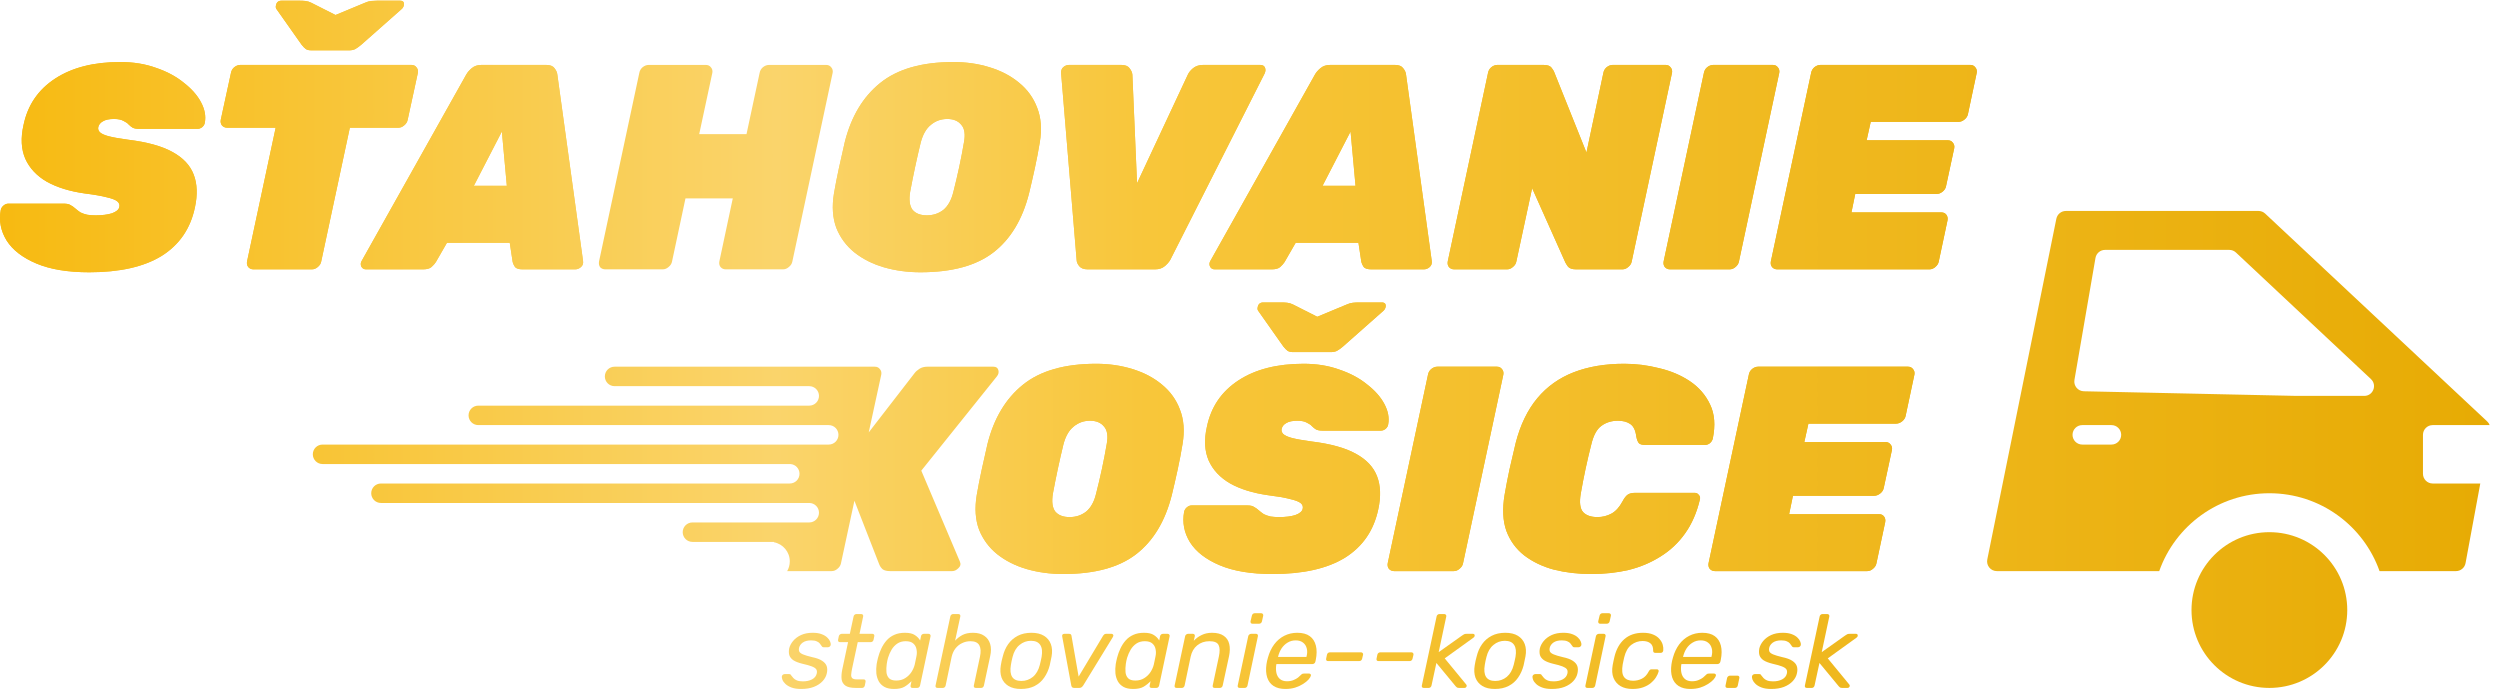 <svg width="232" height="64" viewBox="0 0 232 64" fill="none" xmlns="http://www.w3.org/2000/svg">
<path d="M164.931 24.996C164.732 24.996 164.569 24.924 164.443 24.779C164.334 24.635 164.298 24.463 164.334 24.264L168.074 6.758C168.11 6.559 168.21 6.387 168.372 6.243C168.553 6.098 168.743 6.026 168.941 6.026H182.844C183.042 6.026 183.196 6.098 183.304 6.243C183.431 6.387 183.476 6.559 183.44 6.758L182.627 10.579C182.591 10.778 182.482 10.949 182.302 11.094C182.121 11.238 181.931 11.311 181.733 11.311H173.603L173.223 13.018H180.757C180.956 13.018 181.109 13.09 181.218 13.235C181.344 13.379 181.389 13.551 181.353 13.75L180.594 17.273C180.558 17.471 180.45 17.643 180.269 17.788C180.089 17.932 179.899 18.004 179.7 18.004H172.166L171.814 19.712H180.161C180.36 19.712 180.513 19.784 180.622 19.928C180.73 20.073 180.766 20.244 180.73 20.443L179.917 24.264C179.881 24.463 179.772 24.635 179.592 24.779C179.429 24.924 179.248 24.996 179.05 24.996H164.931Z" fill="url(#paint0_linear_2908_3614)"/>
<path d="M154.98 24.996C154.781 24.996 154.619 24.924 154.492 24.779C154.384 24.635 154.348 24.463 154.384 24.264L158.123 6.758C158.16 6.559 158.259 6.387 158.422 6.243C158.602 6.098 158.792 6.026 158.991 6.026H164.519C164.718 6.026 164.871 6.098 164.98 6.243C165.106 6.387 165.151 6.559 165.115 6.758L161.375 24.264C161.339 24.463 161.231 24.635 161.05 24.779C160.888 24.924 160.707 24.996 160.508 24.996H154.98Z" fill="url(#paint1_linear_2908_3614)"/>
<path d="M134.946 24.996C134.747 24.996 134.585 24.924 134.458 24.779C134.35 24.635 134.314 24.463 134.35 24.264L138.09 6.758C138.126 6.559 138.225 6.387 138.388 6.243C138.568 6.098 138.758 6.026 138.957 6.026H143.239C143.6 6.026 143.844 6.107 143.97 6.27C144.097 6.433 144.178 6.559 144.214 6.649L147.222 14.156L148.794 6.758C148.83 6.559 148.93 6.387 149.092 6.243C149.273 6.098 149.463 6.026 149.661 6.026H154.566C154.765 6.026 154.919 6.098 155.027 6.243C155.154 6.387 155.199 6.559 155.163 6.758L151.423 24.264C151.387 24.463 151.278 24.635 151.098 24.779C150.935 24.924 150.754 24.996 150.556 24.996H146.274C145.912 24.996 145.659 24.915 145.515 24.752C145.388 24.572 145.307 24.445 145.271 24.373L142.182 17.462L140.718 24.264C140.682 24.463 140.574 24.635 140.393 24.779C140.23 24.924 140.05 24.996 139.851 24.996H134.946Z" fill="url(#paint2_linear_2908_3614)"/>
<path d="M112.731 24.996C112.532 24.996 112.388 24.915 112.297 24.752C112.207 24.572 112.216 24.391 112.324 24.21L122.026 6.92C122.135 6.722 122.306 6.523 122.541 6.324C122.776 6.125 123.074 6.026 123.435 6.026H129.452C129.813 6.026 130.066 6.125 130.21 6.324C130.373 6.523 130.463 6.722 130.481 6.92L132.866 24.21C132.902 24.445 132.839 24.635 132.677 24.779C132.514 24.924 132.333 24.996 132.135 24.996H127.257C126.913 24.996 126.678 24.924 126.552 24.779C126.444 24.617 126.371 24.463 126.335 24.319L126.064 22.53H120.238L119.208 24.319C119.117 24.463 118.982 24.617 118.801 24.779C118.639 24.924 118.377 24.996 118.015 24.996H112.731ZM122.731 17.245H125.793L125.332 12.205L122.731 17.245Z" fill="url(#paint3_linear_2908_3614)"/>
<path d="M100.938 24.996C100.577 24.996 100.315 24.897 100.152 24.698C99.99 24.499 99.908 24.3 99.908 24.102L98.472 6.812C98.454 6.559 98.517 6.369 98.662 6.243C98.824 6.098 99.005 6.026 99.204 6.026H104.055C104.416 6.026 104.669 6.125 104.814 6.324C104.976 6.523 105.066 6.722 105.085 6.92L105.518 17.002L110.234 6.92C110.324 6.722 110.486 6.523 110.721 6.324C110.974 6.125 111.281 6.026 111.643 6.026H116.954C117.171 6.026 117.316 6.107 117.388 6.27C117.46 6.433 117.451 6.613 117.361 6.812L108.608 24.102C108.499 24.3 108.327 24.499 108.093 24.698C107.858 24.897 107.56 24.996 107.198 24.996H100.938Z" fill="url(#paint4_linear_2908_3614)"/>
<path d="M85.414 25.267C84.221 25.267 83.092 25.113 82.026 24.806C80.978 24.499 80.066 24.038 79.289 23.424C78.53 22.81 77.97 22.051 77.609 21.148C77.266 20.227 77.193 19.16 77.392 17.95C77.518 17.209 77.672 16.423 77.853 15.592C78.033 14.761 78.214 13.957 78.395 13.181C78.991 10.814 80.084 8.989 81.674 7.706C83.282 6.405 85.549 5.755 88.476 5.755C89.668 5.755 90.788 5.918 91.836 6.243C92.902 6.568 93.815 7.047 94.573 7.679C95.35 8.311 95.91 9.088 96.254 10.01C96.615 10.931 96.696 11.988 96.498 13.181C96.371 13.957 96.217 14.761 96.037 15.592C95.856 16.423 95.675 17.209 95.495 17.95C94.88 20.371 93.778 22.196 92.189 23.424C90.599 24.653 88.34 25.267 85.414 25.267ZM86.01 19.983C86.606 19.983 87.121 19.811 87.555 19.468C87.988 19.106 88.295 18.546 88.476 17.788C88.675 17.011 88.855 16.243 89.018 15.484C89.18 14.725 89.325 13.975 89.451 13.235C89.596 12.476 89.515 11.925 89.208 11.582C88.918 11.22 88.485 11.04 87.907 11.04C87.329 11.04 86.823 11.22 86.389 11.582C85.956 11.925 85.639 12.476 85.441 13.235C85.26 13.975 85.088 14.725 84.926 15.484C84.763 16.243 84.61 17.011 84.465 17.788C84.339 18.546 84.411 19.106 84.682 19.468C84.971 19.811 85.414 19.983 86.01 19.983Z" fill="url(#paint5_linear_2908_3614)"/>
<path d="M56.187 24.996C55.988 24.996 55.825 24.933 55.699 24.806C55.59 24.662 55.554 24.481 55.59 24.264L59.33 6.758C59.366 6.559 59.466 6.387 59.628 6.243C59.809 6.098 59.999 6.026 60.197 6.026H65.509C65.708 6.026 65.861 6.098 65.97 6.243C66.096 6.387 66.141 6.559 66.105 6.758L64.886 12.449H69.276L70.495 6.758C70.531 6.559 70.631 6.387 70.793 6.243C70.974 6.098 71.164 6.026 71.363 6.026H76.674C76.873 6.026 77.026 6.098 77.135 6.243C77.261 6.387 77.306 6.559 77.27 6.758L73.531 24.264C73.494 24.463 73.386 24.635 73.205 24.779C73.043 24.924 72.862 24.996 72.663 24.996H67.352C67.153 24.996 66.99 24.924 66.864 24.779C66.756 24.635 66.719 24.463 66.756 24.264L68.002 18.411H63.612L62.365 24.264C62.329 24.463 62.221 24.635 62.04 24.779C61.878 24.924 61.697 24.996 61.498 24.996H56.187Z" fill="url(#paint6_linear_2908_3614)"/>
<path d="M33.971 24.996C33.773 24.996 33.628 24.915 33.538 24.752C33.448 24.572 33.457 24.391 33.565 24.21L43.267 6.92C43.375 6.722 43.547 6.523 43.782 6.324C44.017 6.125 44.315 6.026 44.676 6.026H50.692C51.054 6.026 51.306 6.125 51.451 6.324C51.614 6.523 51.704 6.722 51.722 6.92L54.107 24.21C54.143 24.445 54.08 24.635 53.917 24.779C53.755 24.924 53.574 24.996 53.375 24.996H48.497C48.154 24.996 47.919 24.924 47.792 24.779C47.684 24.617 47.612 24.463 47.576 24.319L47.305 22.53H41.478L40.448 24.319C40.358 24.463 40.223 24.617 40.042 24.779C39.879 24.924 39.617 24.996 39.256 24.996H33.971ZM43.971 17.245H47.034L46.573 12.205L43.971 17.245Z" fill="url(#paint7_linear_2908_3614)"/>
<path d="M23.521 24.996C23.323 24.996 23.16 24.924 23.034 24.779C22.925 24.635 22.889 24.463 22.925 24.264L25.581 11.853H21.082C20.884 11.853 20.721 11.78 20.595 11.636C20.486 11.491 20.45 11.32 20.486 11.121L21.435 6.758C21.471 6.559 21.57 6.387 21.733 6.243C21.914 6.098 22.103 6.026 22.302 6.026H38.183C38.381 6.026 38.535 6.098 38.643 6.243C38.77 6.387 38.815 6.559 38.779 6.758L37.83 11.121C37.794 11.32 37.686 11.491 37.505 11.636C37.343 11.78 37.162 11.853 36.963 11.853H32.465L29.809 24.264C29.773 24.463 29.664 24.635 29.483 24.779C29.321 24.924 29.14 24.996 28.942 24.996H23.521ZM28.887 4.671C28.689 4.671 28.526 4.635 28.399 4.563C28.273 4.472 28.137 4.337 27.993 4.156L25.662 0.85C25.59 0.76 25.572 0.642 25.608 0.498C25.662 0.209 25.834 0.064 26.123 0.064H27.83C28.011 0.064 28.183 0.073 28.345 0.091C28.526 0.109 28.707 0.163 28.887 0.254L31.137 1.392L33.874 0.254C34.072 0.163 34.262 0.109 34.443 0.091C34.623 0.073 34.804 0.064 34.985 0.064H37.126C37.415 0.064 37.532 0.209 37.478 0.498C37.442 0.642 37.37 0.76 37.261 0.85L33.521 4.156C33.305 4.337 33.115 4.472 32.952 4.563C32.79 4.635 32.609 4.671 32.41 4.671H28.887Z" fill="url(#paint8_linear_2908_3614)"/>
<path d="M8.279 25.267C6.292 25.267 4.657 24.996 3.374 24.454C2.091 23.912 1.17 23.198 0.61 22.313C0.068 21.428 -0.113 20.488 0.068 19.495C0.104 19.332 0.185 19.197 0.312 19.088C0.456 18.962 0.61 18.899 0.772 18.899H5.921C6.21 18.899 6.418 18.944 6.545 19.034C6.689 19.106 6.843 19.215 7.005 19.359C7.15 19.486 7.303 19.603 7.466 19.712C7.647 19.802 7.854 19.874 8.089 19.928C8.324 19.965 8.586 19.983 8.875 19.983C9.49 19.983 9.995 19.919 10.393 19.793C10.79 19.648 11.016 19.459 11.07 19.224C11.125 19.007 11.061 18.826 10.881 18.682C10.7 18.537 10.366 18.411 9.878 18.302C9.39 18.176 8.713 18.058 7.845 17.95C6.454 17.751 5.289 17.39 4.35 16.866C3.41 16.324 2.742 15.61 2.344 14.725C1.965 13.84 1.911 12.801 2.182 11.609C2.561 9.766 3.537 8.33 5.108 7.3C6.68 6.27 8.695 5.755 11.152 5.755C12.38 5.755 13.491 5.936 14.485 6.297C15.497 6.64 16.355 7.101 17.059 7.679C17.782 8.239 18.315 8.844 18.658 9.495C19.002 10.145 19.119 10.769 19.011 11.365C18.993 11.527 18.911 11.672 18.767 11.798C18.622 11.907 18.478 11.961 18.333 11.961H12.913C12.66 11.961 12.461 11.925 12.317 11.853C12.191 11.78 12.055 11.672 11.911 11.527C11.838 11.437 11.694 11.338 11.477 11.229C11.26 11.103 10.962 11.04 10.583 11.04C10.131 11.04 9.788 11.112 9.553 11.256C9.318 11.383 9.173 11.563 9.119 11.798C9.083 11.961 9.128 12.114 9.255 12.259C9.399 12.404 9.67 12.53 10.068 12.639C10.483 12.747 11.088 12.855 11.883 12.964C13.654 13.181 15.027 13.56 16.003 14.102C16.996 14.644 17.656 15.348 17.981 16.216C18.306 17.065 18.342 18.076 18.089 19.251C17.674 21.22 16.644 22.72 15 23.75C13.356 24.761 11.116 25.267 8.279 25.267Z" fill="url(#paint9_linear_2908_3614)"/>
<path fill-rule="evenodd" clip-rule="evenodd" d="M164.443 24.779C164.569 24.924 164.732 24.996 164.931 24.996H179.05C179.248 24.996 179.429 24.924 179.592 24.779C179.772 24.635 179.881 24.463 179.917 24.264L180.73 20.443C180.766 20.244 180.73 20.073 180.622 19.928C180.513 19.784 180.36 19.712 180.161 19.712H171.814L172.166 18.004H179.7C179.899 18.004 180.089 17.932 180.269 17.788C180.45 17.643 180.558 17.471 180.594 17.273L181.353 13.75C181.389 13.551 181.344 13.379 181.218 13.235C181.109 13.09 180.956 13.018 180.757 13.018H173.223L173.603 11.311H181.733C181.931 11.311 182.121 11.238 182.302 11.094C182.482 10.949 182.591 10.778 182.627 10.579L183.44 6.758C183.476 6.559 183.431 6.387 183.304 6.243C183.196 6.098 183.042 6.026 182.844 6.026H168.941C168.743 6.026 168.553 6.098 168.372 6.243C168.21 6.387 168.11 6.559 168.074 6.758L164.334 24.264C164.298 24.463 164.334 24.635 164.443 24.779ZM182.48 6.929H168.963L168.961 6.931L168.961 6.933L165.295 24.093H179.004L179.009 24.088L179.027 24.074C179.03 24.072 179.033 24.069 179.035 24.067L179.77 20.615H170.705L171.43 17.101H179.679C179.685 17.097 179.693 17.091 179.705 17.082C179.708 17.08 179.711 17.078 179.713 17.076L180.392 13.921H172.097L172.878 10.407H181.711C181.717 10.403 181.726 10.398 181.737 10.388C181.74 10.386 181.743 10.384 181.745 10.382L182.48 6.929Z" fill="url(#paint10_linear_2908_3614)"/>
<path fill-rule="evenodd" clip-rule="evenodd" d="M154.492 24.779C154.619 24.924 154.781 24.996 154.98 24.996H160.508C160.707 24.996 160.888 24.924 161.05 24.779C161.231 24.635 161.339 24.463 161.375 24.264L165.115 6.758C165.151 6.559 165.106 6.387 164.98 6.243C164.871 6.098 164.718 6.026 164.519 6.026H158.991C158.792 6.026 158.602 6.098 158.422 6.243C158.259 6.387 158.16 6.559 158.123 6.758L154.384 24.264C154.348 24.463 154.384 24.635 154.492 24.779ZM164.155 6.929H159.012L159.01 6.931L159.01 6.933L155.344 24.093H160.463L160.468 24.088L160.486 24.074C160.489 24.072 160.492 24.069 160.494 24.067L164.155 6.929Z" fill="url(#paint11_linear_2908_3614)"/>
<path fill-rule="evenodd" clip-rule="evenodd" d="M134.458 24.779C134.585 24.924 134.747 24.996 134.946 24.996H139.851C140.05 24.996 140.23 24.924 140.393 24.779C140.574 24.635 140.682 24.463 140.718 24.264L142.182 17.462L145.271 24.373C145.307 24.445 145.388 24.572 145.515 24.752C145.659 24.915 145.912 24.996 146.274 24.996H150.556C150.754 24.996 150.935 24.924 151.098 24.779C151.278 24.635 151.387 24.463 151.423 24.264L155.163 6.758C155.199 6.559 155.154 6.387 155.027 6.243C154.919 6.098 154.765 6.026 154.566 6.026H149.661C149.463 6.026 149.273 6.098 149.092 6.243C148.93 6.387 148.83 6.559 148.794 6.758L147.222 14.156L144.214 6.649C144.178 6.559 144.097 6.433 143.97 6.27C143.844 6.107 143.6 6.026 143.239 6.026H138.957C138.758 6.026 138.568 6.098 138.388 6.243C138.225 6.387 138.126 6.559 138.09 6.758L134.35 24.264C134.314 24.463 134.35 24.635 134.458 24.779ZM149.681 6.931L149.68 6.932L147.489 17.249L143.382 7C143.379 6.996 143.374 6.987 143.366 6.975C143.359 6.963 143.349 6.949 143.338 6.933C143.312 6.931 143.279 6.929 143.239 6.929H138.978L138.976 6.931L138.976 6.933L135.31 24.093H139.806L139.81 24.088L139.829 24.074C139.832 24.072 139.834 24.069 139.837 24.067L141.879 14.573L146.082 23.974C146.088 23.984 146.099 24.003 146.119 24.033C146.129 24.049 146.141 24.067 146.154 24.087C146.184 24.09 146.224 24.093 146.274 24.093H150.51L150.515 24.088L150.533 24.074C150.536 24.072 150.539 24.069 150.541 24.067L154.202 6.929H149.683L149.681 6.931Z" fill="url(#paint12_linear_2908_3614)"/>
<path fill-rule="evenodd" clip-rule="evenodd" d="M112.297 24.752C112.388 24.915 112.532 24.996 112.731 24.996H118.015C118.377 24.996 118.639 24.924 118.801 24.779C118.982 24.617 119.117 24.463 119.208 24.319L120.238 22.53H126.064L126.335 24.319C126.371 24.463 126.444 24.617 126.552 24.779C126.678 24.924 126.913 24.996 127.257 24.996H132.135C132.333 24.996 132.514 24.924 132.677 24.779C132.839 24.635 132.902 24.445 132.866 24.21L130.481 6.92C130.463 6.722 130.373 6.523 130.21 6.324C130.066 6.125 129.813 6.026 129.452 6.026H123.435C123.074 6.026 122.776 6.125 122.541 6.324C122.306 6.523 122.135 6.722 122.026 6.92L112.324 24.21C112.216 24.391 112.207 24.572 112.297 24.752ZM127.214 24.092C127.227 24.093 127.241 24.093 127.257 24.093H131.938L129.584 7.023L129.582 7.007C129.58 6.999 129.57 6.975 129.54 6.934C129.519 6.931 129.49 6.929 129.452 6.929H123.435C123.249 6.929 123.169 6.976 123.125 7.014C122.946 7.165 122.859 7.28 122.819 7.353L122.814 7.362L113.426 24.093H118.015C118.131 24.093 118.2 24.082 118.235 24.073C118.344 23.971 118.405 23.896 118.435 23.85L119.715 21.627H126.841L127.214 24.092ZM122.731 17.245L125.332 12.205L125.793 17.245H122.731ZM121.248 18.149L125.95 9.038L126.783 18.149H121.248Z" fill="url(#paint13_linear_2908_3614)"/>
<path fill-rule="evenodd" clip-rule="evenodd" d="M100.152 24.698C100.315 24.897 100.577 24.996 100.938 24.996H107.198C107.56 24.996 107.858 24.897 108.093 24.698C108.327 24.499 108.499 24.3 108.608 24.102L117.361 6.812C117.451 6.613 117.46 6.433 117.388 6.27C117.316 6.107 117.171 6.026 116.954 6.026H111.643C111.281 6.026 110.974 6.125 110.721 6.324C110.486 6.523 110.324 6.722 110.234 6.92L105.518 17.002L105.085 6.92C105.066 6.722 104.976 6.523 104.814 6.324C104.669 6.125 104.416 6.026 104.055 6.026H99.204C99.005 6.026 98.824 6.098 98.662 6.243C98.517 6.369 98.454 6.559 98.472 6.812L99.908 24.102C99.908 24.3 99.99 24.499 100.152 24.698ZM99.388 6.929L100.812 24.064V24.07C100.814 24.074 100.817 24.078 100.82 24.084C100.844 24.088 100.882 24.093 100.938 24.093H107.198C107.385 24.093 107.465 24.046 107.509 24.008C107.68 23.864 107.768 23.751 107.809 23.678L116.289 6.929H111.643C111.466 6.929 111.364 6.972 111.29 7.026C111.13 7.165 111.073 7.257 111.056 7.294L111.052 7.303L106.336 17.384L104.616 17.04L104.184 7.003C104.18 6.993 104.169 6.97 104.143 6.934C104.122 6.931 104.093 6.929 104.055 6.929H99.388ZM104.186 7.011L104.186 7.009Z" fill="url(#paint14_linear_2908_3614)"/>
<path fill-rule="evenodd" clip-rule="evenodd" d="M82.026 24.806C83.092 25.113 84.221 25.267 85.414 25.267C88.34 25.267 90.599 24.653 92.189 23.424C93.778 22.196 94.88 20.371 95.495 17.95C95.675 17.209 95.856 16.423 96.037 15.592C96.217 14.761 96.371 13.957 96.498 13.181C96.696 11.988 96.615 10.931 96.254 10.01C95.91 9.088 95.35 8.311 94.573 7.679C93.815 7.047 92.902 6.568 91.836 6.243C90.788 5.918 89.668 5.755 88.476 5.755C85.549 5.755 83.282 6.405 81.674 7.706C80.084 8.989 78.991 10.814 78.395 13.181C78.214 13.957 78.033 14.761 77.853 15.592C77.672 16.423 77.518 17.209 77.392 17.95C77.193 19.16 77.266 20.227 77.609 21.148C77.97 22.051 78.53 22.81 79.289 23.424C80.066 24.038 80.978 24.499 82.026 24.806ZM82.278 23.939C83.257 24.221 84.3 24.364 85.414 24.364C88.228 24.364 90.262 23.771 91.636 22.709C93.03 21.633 94.041 20.004 94.618 17.732C94.796 17 94.975 16.223 95.154 15.4C95.332 14.584 95.482 13.795 95.606 13.035L95.606 13.032C95.784 11.965 95.702 11.079 95.413 10.34L95.41 10.332L95.407 10.325C95.121 9.557 94.658 8.913 94.003 8.38L93.995 8.373C93.34 7.827 92.538 7.401 91.573 7.107L91.569 7.106C90.615 6.81 89.585 6.658 88.476 6.658C85.672 6.658 83.634 7.282 82.242 8.409L82.241 8.409C80.833 9.545 79.831 11.182 79.273 13.393C79.094 14.163 78.915 14.96 78.735 15.784C78.558 16.603 78.407 17.374 78.283 18.099C78.105 19.186 78.178 20.083 78.452 20.823C78.755 21.576 79.219 22.204 79.853 22.719C80.529 23.252 81.333 23.662 82.278 23.939ZM87.555 19.468C87.121 19.811 86.606 19.983 86.01 19.983C85.414 19.983 84.971 19.811 84.682 19.468C84.411 19.106 84.339 18.546 84.465 17.788C84.61 17.011 84.763 16.243 84.926 15.484C85.088 14.725 85.26 13.975 85.441 13.235C85.639 12.476 85.956 11.925 86.389 11.582C86.823 11.22 87.329 11.04 87.907 11.04C88.485 11.04 88.918 11.22 89.208 11.582C89.515 11.925 89.596 12.476 89.451 13.235C89.325 13.975 89.18 14.725 89.018 15.484C88.855 16.243 88.675 17.011 88.476 17.788C88.295 18.546 87.988 19.106 87.555 19.468ZM89.353 18.004C89.144 18.879 88.762 19.637 88.133 20.162L88.124 20.169L88.115 20.176C87.509 20.656 86.793 20.886 86.01 20.886C85.24 20.886 84.504 20.659 83.991 20.049L83.975 20.03L83.959 20.01C83.464 19.35 83.434 18.48 83.574 17.639L83.575 17.631L83.577 17.622C83.723 16.837 83.878 16.062 84.043 15.295C84.207 14.528 84.38 13.77 84.563 13.021L84.565 13.013L84.567 13.006C84.794 12.139 85.185 11.387 85.82 10.88C86.418 10.385 87.127 10.136 87.907 10.136C88.677 10.136 89.396 10.384 89.898 10.998C90.471 11.656 90.499 12.555 90.341 13.395C90.212 14.146 90.066 14.905 89.901 15.673C89.737 16.442 89.554 17.219 89.353 18.004Z" fill="url(#paint15_linear_2908_3614)"/>
<path fill-rule="evenodd" clip-rule="evenodd" d="M33.538 24.752C33.628 24.915 33.773 24.996 33.971 24.996H39.256C39.617 24.996 39.879 24.924 40.042 24.779C40.223 24.617 40.358 24.463 40.448 24.319L41.478 22.53H47.305L47.576 24.319C47.612 24.463 47.684 24.617 47.792 24.779C47.919 24.924 48.154 24.996 48.497 24.996H53.375C53.574 24.996 53.755 24.924 53.917 24.779C54.08 24.635 54.143 24.445 54.107 24.21L51.722 6.92C51.704 6.722 51.614 6.523 51.451 6.324C51.306 6.125 51.054 6.026 50.692 6.026H44.676C44.315 6.026 44.017 6.125 43.782 6.324C43.547 6.523 43.375 6.722 43.267 6.92L33.565 24.21C33.457 24.391 33.448 24.572 33.538 24.752ZM50.781 6.934C50.759 6.931 50.73 6.929 50.692 6.929H44.676C44.489 6.929 44.409 6.976 44.365 7.014C44.187 7.165 44.099 7.28 44.06 7.353L44.055 7.362L34.667 24.093H39.256C39.371 24.093 39.441 24.082 39.475 24.073C39.585 23.971 39.645 23.896 39.676 23.85L40.956 21.627H48.081L48.455 24.092C48.468 24.093 48.482 24.093 48.497 24.093H53.179L50.824 7.023L50.823 7.007C50.82 6.999 50.81 6.975 50.781 6.934ZM50.823 7.009L50.824 7.011ZM43.971 17.245L46.573 12.205L47.034 17.245H43.971ZM42.489 18.149L47.191 9.038L48.023 18.149H42.489Z" fill="url(#paint16_linear_2908_3614)"/>
<path fill-rule="evenodd" clip-rule="evenodd" d="M22.925 24.264C22.889 24.463 22.925 24.635 23.034 24.779C23.16 24.924 23.323 24.996 23.521 24.996H28.942C29.14 24.996 29.321 24.924 29.483 24.779C29.664 24.635 29.773 24.463 29.809 24.264L32.465 11.853H36.963C37.162 11.853 37.343 11.78 37.505 11.636C37.686 11.491 37.794 11.32 37.83 11.121L38.779 6.758C38.815 6.559 38.77 6.387 38.643 6.243C38.535 6.098 38.381 6.026 38.183 6.026H22.302C22.103 6.026 21.914 6.098 21.733 6.243C21.57 6.387 21.471 6.559 21.435 6.758L20.486 11.121C20.45 11.32 20.486 11.491 20.595 11.636C20.721 11.78 20.884 11.853 21.082 11.853H25.581L22.925 24.264ZM21.448 10.949H26.698L23.886 24.093H28.896L28.901 24.088L28.919 24.074C28.922 24.072 28.925 24.069 28.927 24.067L31.734 10.949H36.918L36.922 10.945L36.941 10.93C36.944 10.928 36.946 10.926 36.949 10.924L37.817 6.929H22.323L22.322 6.931L22.321 6.935L21.448 10.949ZM25.662 0.85L27.993 4.156C28.137 4.337 28.273 4.472 28.399 4.563C28.526 4.635 28.689 4.671 28.887 4.671H32.41C32.609 4.671 32.79 4.635 32.952 4.563C33.115 4.472 33.305 4.337 33.521 4.156L37.261 0.85C37.37 0.76 37.442 0.642 37.478 0.498C37.532 0.209 37.415 0.064 37.126 0.064H34.985C34.804 0.064 34.623 0.073 34.443 0.091C34.262 0.109 34.072 0.163 33.874 0.254L31.137 1.392L28.887 0.254C28.707 0.163 28.526 0.109 28.345 0.091C28.183 0.073 28.011 0.064 27.83 0.064H26.123C25.834 0.064 25.662 0.209 25.608 0.498C25.572 0.642 25.59 0.76 25.662 0.85ZM35.764 0.967H34.985C34.834 0.967 34.684 0.975 34.533 0.99C34.468 0.996 34.374 1.019 34.248 1.076L34.234 1.082L31.1 2.386L28.483 1.062L28.482 1.061C28.389 1.015 28.315 0.996 28.255 0.99L28.245 0.989C28.119 0.975 27.981 0.967 27.83 0.967H26.85L28.714 3.612C28.771 3.682 28.818 3.732 28.854 3.767C28.864 3.767 28.875 3.768 28.887 3.768H32.41C32.476 3.768 32.522 3.759 32.556 3.748C32.647 3.693 32.772 3.604 32.933 3.47L35.764 0.967Z" fill="url(#paint17_linear_2908_3614)"/>
<path fill-rule="evenodd" clip-rule="evenodd" d="M3.374 24.454C4.657 24.996 6.292 25.267 8.279 25.267C11.116 25.267 13.356 24.761 15 23.75C16.644 22.72 17.674 21.22 18.089 19.251C18.342 18.076 18.306 17.065 17.981 16.216C17.656 15.348 16.996 14.644 16.003 14.102C15.027 13.56 13.654 13.181 11.883 12.964C11.088 12.855 10.483 12.747 10.068 12.639C9.67 12.53 9.399 12.404 9.255 12.259C9.128 12.114 9.083 11.961 9.119 11.798C9.173 11.563 9.318 11.383 9.553 11.256C9.788 11.112 10.131 11.04 10.583 11.04C10.962 11.04 11.26 11.103 11.477 11.229C11.694 11.338 11.838 11.437 11.911 11.527C12.055 11.672 12.191 11.78 12.317 11.853C12.461 11.925 12.66 11.961 12.913 11.961H18.333C18.478 11.961 18.622 11.907 18.767 11.798C18.911 11.672 18.993 11.527 19.011 11.365C19.119 10.769 19.002 10.145 18.658 9.495C18.315 8.844 17.782 8.239 17.059 7.679C16.355 7.101 15.497 6.64 14.485 6.297C13.491 5.936 12.38 5.755 11.152 5.755C8.695 5.755 6.68 6.27 5.108 7.3C3.537 8.33 2.561 9.766 2.182 11.609C1.911 12.801 1.965 13.84 2.344 14.725C2.742 15.61 3.41 16.324 4.35 16.866C5.289 17.39 6.454 17.751 7.845 17.95C8.713 18.058 9.39 18.176 9.878 18.302C10.366 18.411 10.7 18.537 10.881 18.682C11.061 18.826 11.125 19.007 11.07 19.224C11.016 19.459 10.79 19.648 10.393 19.793C9.995 19.919 9.49 19.983 8.875 19.983C8.586 19.983 8.324 19.965 8.089 19.928C7.854 19.874 7.647 19.802 7.466 19.712C7.303 19.603 7.15 19.486 7.005 19.359C6.843 19.215 6.689 19.106 6.545 19.034C6.418 18.944 6.21 18.899 5.921 18.899H0.772C0.61 18.899 0.456 18.962 0.312 19.088C0.185 19.197 0.104 19.332 0.068 19.495C-0.113 20.488 0.068 21.428 0.61 22.313C1.17 23.198 2.091 23.912 3.374 24.454ZM1.377 21.836C1.811 22.519 2.561 23.13 3.726 23.622C4.86 24.101 6.365 24.364 8.279 24.364C11.02 24.364 13.074 23.873 14.524 22.982C15.949 22.088 16.839 20.802 17.205 19.064L17.206 19.061C17.434 18.004 17.383 17.179 17.137 16.539L17.135 16.533C16.902 15.911 16.417 15.357 15.57 14.895L15.564 14.892C14.733 14.43 13.489 14.07 11.774 13.86L11.761 13.859C10.956 13.749 10.308 13.635 9.84 13.512L9.83 13.51C9.406 13.394 8.937 13.219 8.616 12.898L8.595 12.877L8.575 12.854C8.292 12.531 8.129 12.091 8.237 11.602L8.239 11.595C8.356 11.087 8.677 10.709 9.102 10.473C9.539 10.213 10.068 10.136 10.583 10.136C11.036 10.136 11.502 10.207 11.904 10.433C12.117 10.541 12.378 10.693 12.572 10.911C12.639 10.976 12.69 11.018 12.726 11.043C12.729 11.044 12.732 11.044 12.736 11.045C12.771 11.051 12.828 11.058 12.913 11.058H18.141C18.168 10.733 18.093 10.36 17.86 9.916C17.589 9.404 17.151 8.893 16.506 8.393L16.496 8.385L16.486 8.377C15.879 7.879 15.121 7.467 14.195 7.152L14.185 7.149L14.176 7.146C13.296 6.826 12.292 6.658 11.152 6.658C8.817 6.658 6.989 7.147 5.603 8.055C4.233 8.953 3.397 10.183 3.066 11.791L3.064 11.8L3.062 11.809C2.823 12.862 2.888 13.696 3.171 14.362C3.482 15.049 4.006 15.624 4.795 16.08C5.611 16.534 6.659 16.867 7.966 17.055C8.836 17.164 9.55 17.285 10.089 17.424C10.586 17.535 11.093 17.695 11.445 17.976C11.64 18.132 11.818 18.346 11.916 18.627C12.014 18.907 12.009 19.187 11.949 19.435C11.784 20.132 11.169 20.472 10.702 20.642L10.684 20.648L10.667 20.654C10.149 20.818 9.543 20.886 8.875 20.886C8.55 20.886 8.241 20.866 7.952 20.821L7.919 20.816L7.886 20.809C7.595 20.741 7.317 20.647 7.062 20.52L7.012 20.494L6.965 20.463C6.77 20.333 6.585 20.192 6.41 20.039L6.405 20.034C6.283 19.926 6.195 19.869 6.141 19.842L6.079 19.811C6.048 19.807 5.998 19.802 5.921 19.802H0.933C0.835 20.514 0.977 21.18 1.377 21.836Z" fill="url(#paint18_linear_2908_3614)"/>
<path d="M159.149 52.999C158.95 52.999 158.788 52.927 158.661 52.783C158.553 52.638 158.517 52.466 158.553 52.268L162.293 34.761C162.329 34.562 162.428 34.391 162.591 34.246C162.771 34.102 162.961 34.029 163.16 34.029H177.062C177.261 34.029 177.414 34.102 177.523 34.246C177.649 34.391 177.694 34.562 177.658 34.761L176.845 38.582C176.809 38.781 176.701 38.953 176.52 39.097C176.339 39.242 176.15 39.314 175.951 39.314H167.821L167.442 41.021H174.975C175.174 41.021 175.328 41.093 175.436 41.238C175.563 41.383 175.608 41.554 175.572 41.753L174.813 45.276C174.777 45.475 174.668 45.646 174.488 45.791C174.307 45.935 174.117 46.008 173.919 46.008H166.385L166.032 47.715H174.379C174.578 47.715 174.732 47.787 174.84 47.932C174.948 48.076 174.984 48.248 174.948 48.447L174.135 52.268C174.099 52.466 173.991 52.638 173.81 52.783C173.648 52.927 173.467 52.999 173.268 52.999H159.149Z" fill="url(#paint19_linear_2908_3614)"/>
<path d="M147.674 53.27C146.445 53.27 145.289 53.135 144.205 52.864C143.139 52.575 142.218 52.132 141.441 51.536C140.682 50.94 140.131 50.181 139.788 49.26C139.462 48.338 139.408 47.227 139.625 45.926C139.751 45.186 139.905 44.391 140.086 43.541C140.284 42.692 140.474 41.879 140.655 41.102C141.088 39.422 141.757 38.04 142.66 36.956C143.564 35.872 144.693 35.068 146.048 34.544C147.403 34.02 148.965 33.758 150.736 33.758C151.82 33.758 152.895 33.894 153.961 34.165C155.045 34.418 156.002 34.824 156.834 35.384C157.665 35.944 158.288 36.667 158.703 37.552C159.119 38.42 159.2 39.468 158.947 40.696C158.911 40.859 158.821 41.003 158.676 41.13C158.532 41.238 158.378 41.292 158.216 41.292H152.687C152.398 41.292 152.199 41.238 152.091 41.13C151.983 41.003 151.901 40.795 151.847 40.506C151.775 39.928 151.585 39.54 151.278 39.341C150.989 39.142 150.61 39.043 150.14 39.043C149.544 39.043 149.029 39.206 148.595 39.531C148.18 39.838 147.872 40.407 147.674 41.238C147.294 42.719 146.969 44.237 146.698 45.791C146.554 46.622 146.626 47.2 146.915 47.525C147.204 47.832 147.647 47.986 148.243 47.986C148.713 47.986 149.146 47.877 149.544 47.661C149.941 47.444 150.284 47.065 150.573 46.523C150.736 46.215 150.899 46.008 151.061 45.899C151.224 45.791 151.45 45.737 151.739 45.737H157.267C157.43 45.737 157.556 45.8 157.646 45.926C157.755 46.035 157.791 46.17 157.755 46.333C157.466 47.561 157.005 48.618 156.373 49.504C155.759 50.371 155 51.084 154.096 51.644C153.211 52.205 152.227 52.62 151.143 52.891C150.059 53.144 148.902 53.27 147.674 53.27Z" fill="url(#paint20_linear_2908_3614)"/>
<path d="M129.376 52.999C129.177 52.999 129.015 52.927 128.888 52.783C128.78 52.638 128.744 52.466 128.78 52.268L132.52 34.761C132.556 34.562 132.655 34.391 132.818 34.246C132.998 34.102 133.188 34.029 133.387 34.029H138.915C139.114 34.029 139.268 34.102 139.376 34.246C139.502 34.391 139.548 34.562 139.511 34.761L135.772 52.268C135.736 52.466 135.627 52.638 135.446 52.783C135.284 52.927 135.103 52.999 134.904 52.999H129.376Z" fill="url(#paint21_linear_2908_3614)"/>
<path d="M118.096 53.27C116.109 53.27 114.474 52.999 113.191 52.457C111.908 51.915 110.987 51.202 110.427 50.316C109.885 49.431 109.704 48.492 109.885 47.498C109.921 47.336 110.002 47.2 110.129 47.092C110.273 46.965 110.427 46.902 110.589 46.902H115.738C116.027 46.902 116.235 46.947 116.362 47.037C116.506 47.11 116.66 47.218 116.822 47.363C116.967 47.489 117.12 47.606 117.283 47.715C117.464 47.805 117.671 47.877 117.906 47.932C118.141 47.968 118.403 47.986 118.692 47.986C119.306 47.986 119.812 47.923 120.21 47.796C120.607 47.652 120.833 47.462 120.887 47.227C120.941 47.01 120.878 46.83 120.698 46.685C120.517 46.541 120.183 46.414 119.695 46.306C119.207 46.179 118.529 46.062 117.662 45.953C116.271 45.755 115.106 45.393 114.166 44.869C113.227 44.327 112.558 43.614 112.161 42.728C111.782 41.843 111.727 40.804 111.998 39.612C112.378 37.769 113.353 36.333 114.925 35.303C116.497 34.273 118.511 33.758 120.969 33.758C122.197 33.758 123.308 33.939 124.302 34.3C125.314 34.644 126.172 35.104 126.876 35.682C127.599 36.243 128.132 36.848 128.475 37.498C128.818 38.149 128.936 38.772 128.827 39.368C128.809 39.531 128.728 39.675 128.584 39.802C128.439 39.91 128.295 39.964 128.15 39.964H122.73C122.477 39.964 122.278 39.928 122.134 39.856C122.007 39.784 121.872 39.675 121.727 39.531C121.655 39.44 121.511 39.341 121.294 39.233C121.077 39.106 120.779 39.043 120.399 39.043C119.948 39.043 119.604 39.115 119.37 39.26C119.135 39.386 118.99 39.567 118.936 39.802C118.9 39.964 118.945 40.118 119.072 40.262C119.216 40.407 119.487 40.533 119.885 40.642C120.3 40.75 120.905 40.859 121.7 40.967C123.471 41.184 124.844 41.563 125.819 42.105C126.813 42.647 127.473 43.352 127.798 44.219C128.123 45.068 128.159 46.08 127.906 47.254C127.491 49.224 126.461 50.723 124.817 51.753C123.173 52.764 120.932 53.27 118.096 53.27ZM119.993 32.674C119.794 32.674 119.632 32.638 119.505 32.566C119.379 32.476 119.243 32.34 119.099 32.16L116.768 28.853C116.696 28.763 116.678 28.645 116.714 28.501C116.768 28.212 116.94 28.067 117.229 28.067H118.936C119.117 28.067 119.288 28.076 119.451 28.095C119.632 28.113 119.812 28.167 119.993 28.257L122.242 29.395L124.979 28.257C125.178 28.167 125.368 28.113 125.548 28.095C125.729 28.076 125.91 28.067 126.09 28.067H128.231C128.52 28.067 128.638 28.212 128.584 28.501C128.547 28.645 128.475 28.763 128.367 28.853L124.627 32.16C124.41 32.34 124.221 32.476 124.058 32.566C123.895 32.638 123.715 32.674 123.516 32.674H119.993Z" fill="url(#paint22_linear_2908_3614)"/>
<path d="M98.66 53.27C97.468 53.27 96.339 53.117 95.273 52.81C94.225 52.503 93.312 52.042 92.536 51.428C91.777 50.813 91.217 50.054 90.855 49.151C90.512 48.23 90.44 47.164 90.639 45.953C90.765 45.213 90.919 44.427 91.099 43.596C91.28 42.765 91.461 41.961 91.641 41.184C92.237 38.817 93.331 36.992 94.92 35.71C96.528 34.409 98.796 33.758 101.722 33.758C102.915 33.758 104.035 33.921 105.083 34.246C106.149 34.571 107.061 35.05 107.82 35.682C108.597 36.315 109.157 37.092 109.5 38.013C109.861 38.934 109.943 39.991 109.744 41.184C109.618 41.961 109.464 42.765 109.283 43.596C109.103 44.427 108.922 45.213 108.741 45.953C108.127 48.374 107.025 50.199 105.435 51.428C103.845 52.656 101.587 53.27 98.66 53.27ZM99.256 47.986C99.853 47.986 100.367 47.814 100.801 47.471C101.235 47.11 101.542 46.55 101.722 45.791C101.921 45.014 102.102 44.246 102.264 43.487C102.427 42.728 102.572 41.979 102.698 41.238C102.843 40.479 102.761 39.928 102.454 39.585C102.165 39.224 101.731 39.043 101.153 39.043C100.575 39.043 100.069 39.224 99.636 39.585C99.202 39.928 98.886 40.479 98.687 41.238C98.507 41.979 98.335 42.728 98.172 43.487C98.01 44.246 97.856 45.014 97.712 45.791C97.585 46.55 97.657 47.11 97.928 47.471C98.218 47.814 98.66 47.986 99.256 47.986Z" fill="url(#paint23_linear_2908_3614)"/>
<path fill-rule="evenodd" clip-rule="evenodd" d="M158.661 52.783C158.788 52.927 158.95 52.999 159.149 52.999H173.268C173.467 52.999 173.648 52.927 173.81 52.783C173.991 52.638 174.099 52.466 174.135 52.268L174.948 48.447C174.984 48.248 174.948 48.076 174.84 47.932C174.732 47.787 174.578 47.715 174.379 47.715H166.032L166.385 46.008H173.919C174.117 46.008 174.307 45.935 174.488 45.791C174.668 45.646 174.777 45.475 174.813 45.276L175.572 41.753C175.608 41.554 175.563 41.383 175.436 41.238C175.328 41.093 175.174 41.021 174.975 41.021H167.442L167.821 39.314H175.951C176.15 39.314 176.339 39.242 176.52 39.097C176.701 38.953 176.809 38.781 176.845 38.582L177.658 34.761C177.694 34.562 177.649 34.391 177.523 34.246C177.414 34.102 177.261 34.029 177.062 34.029H163.16C162.961 34.029 162.771 34.102 162.591 34.246C162.428 34.391 162.329 34.562 162.293 34.761L158.553 52.268C158.517 52.466 158.553 52.638 158.661 52.783ZM163.179 34.934L163.179 34.936L159.513 52.096H173.223L173.227 52.092L173.246 52.077C173.249 52.075 173.251 52.073 173.254 52.071L173.988 48.618H164.924L165.649 45.104H173.897C173.903 45.101 173.912 45.095 173.923 45.085C173.926 45.083 173.929 45.081 173.931 45.079L174.611 41.925H166.315L167.096 38.411H175.93C175.935 38.407 175.944 38.401 175.956 38.392C175.959 38.389 175.961 38.387 175.964 38.385L176.698 34.933H163.181L163.179 34.934Z" fill="url(#paint24_linear_2908_3614)"/>
<path fill-rule="evenodd" clip-rule="evenodd" d="M144.205 52.864C145.289 53.135 146.445 53.27 147.674 53.27C148.902 53.27 150.059 53.144 151.143 52.891C152.227 52.62 153.211 52.205 154.096 51.644C155 51.084 155.759 50.371 156.373 49.504C157.005 48.618 157.466 47.561 157.755 46.333C157.791 46.17 157.755 46.035 157.646 45.926C157.556 45.8 157.43 45.737 157.267 45.737H151.739C151.45 45.737 151.224 45.791 151.061 45.899C150.899 46.008 150.736 46.215 150.573 46.523C150.284 47.065 149.941 47.444 149.544 47.661C149.146 47.877 148.713 47.986 148.243 47.986C147.647 47.986 147.204 47.832 146.915 47.525C146.626 47.2 146.554 46.622 146.698 45.791C146.969 44.237 147.294 42.719 147.674 41.238C147.872 40.407 148.18 39.838 148.595 39.531C149.029 39.206 149.544 39.043 150.14 39.043C150.61 39.043 150.989 39.142 151.278 39.341C151.585 39.54 151.775 39.928 151.847 40.506C151.901 40.795 151.983 41.003 152.091 41.13C152.199 41.238 152.398 41.292 152.687 41.292H158.216C158.378 41.292 158.532 41.238 158.676 41.13C158.821 41.003 158.911 40.859 158.947 40.696C159.2 39.468 159.119 38.42 158.703 37.552C158.288 36.667 157.665 35.944 156.834 35.384C156.002 34.824 155.045 34.418 153.961 34.165C152.895 33.894 151.82 33.758 150.736 33.758C148.965 33.758 147.403 34.02 146.048 34.544C144.693 35.068 143.564 35.872 142.66 36.956C141.757 38.04 141.088 39.422 140.655 41.102C140.474 41.879 140.284 42.692 140.086 43.541C139.905 44.391 139.751 45.186 139.625 45.926C139.408 47.227 139.462 48.338 139.788 49.26C140.131 50.181 140.682 50.94 141.441 51.536C142.218 52.132 143.139 52.575 144.205 52.864ZM144.433 51.99C145.436 52.24 146.515 52.367 147.674 52.367C148.837 52.367 149.922 52.248 150.93 52.013C151.924 51.764 152.816 51.385 153.613 50.881L153.62 50.877C154.421 50.38 155.091 49.75 155.635 48.981L155.638 48.978C156.106 48.323 156.476 47.547 156.74 46.64H151.739C151.649 46.64 151.593 46.649 151.563 46.656L151.559 46.657C151.552 46.664 151.542 46.676 151.529 46.693C151.489 46.744 151.435 46.825 151.372 46.945L151.37 46.948C151.027 47.591 150.574 48.127 149.976 48.454C149.441 48.746 148.858 48.889 148.243 48.889C147.503 48.889 146.777 48.697 146.257 48.144L146.248 48.135L146.24 48.125C145.654 47.466 145.657 46.506 145.808 45.636C146.082 44.062 146.412 42.523 146.797 41.02C147.015 40.112 147.391 39.298 148.056 38.806C148.661 38.353 149.37 38.14 150.14 38.14C150.727 38.14 151.299 38.263 151.78 38.59C152.398 38.996 152.65 39.689 152.739 40.363C152.741 40.372 152.743 40.38 152.745 40.389H158.087C158.28 39.356 158.184 38.56 157.889 37.943L157.885 37.936C157.541 37.203 157.028 36.605 156.329 36.133C155.598 35.641 154.744 35.275 153.755 35.045L153.747 35.043L153.738 35.04C152.744 34.788 151.744 34.662 150.736 34.662C149.053 34.662 147.604 34.911 146.373 35.387C145.157 35.857 144.156 36.572 143.354 37.535C142.555 38.493 141.94 39.743 141.532 41.318C141.353 42.089 141.164 42.896 140.967 43.738C140.79 44.573 140.639 45.353 140.516 46.077C140.317 47.273 140.379 48.217 140.637 48.952C140.923 49.715 141.373 50.333 141.995 50.822C142.664 51.335 143.472 51.728 144.433 51.99Z" fill="url(#paint25_linear_2908_3614)"/>
<path fill-rule="evenodd" clip-rule="evenodd" d="M128.888 52.783C129.015 52.927 129.177 52.999 129.376 52.999H134.904C135.103 52.999 135.284 52.927 135.446 52.783C135.627 52.638 135.736 52.466 135.772 52.268L139.511 34.761C139.548 34.562 139.502 34.391 139.376 34.246C139.268 34.102 139.114 34.029 138.915 34.029H133.387C133.188 34.029 132.998 34.102 132.818 34.246C132.655 34.391 132.556 34.562 132.52 34.761L128.78 52.268C128.744 52.466 128.78 52.638 128.888 52.783ZM133.406 34.934L133.406 34.936L129.74 52.096H134.859L134.864 52.092L134.882 52.077C134.885 52.075 134.888 52.073 134.89 52.071L138.551 34.933H133.408L133.406 34.934Z" fill="url(#paint26_linear_2908_3614)"/>
<path fill-rule="evenodd" clip-rule="evenodd" d="M110.129 47.092C110.002 47.2 109.921 47.336 109.885 47.498C109.704 48.492 109.885 49.431 110.427 50.316C110.987 51.202 111.908 51.915 113.191 52.457C114.474 52.999 116.109 53.27 118.096 53.27C120.932 53.27 123.173 52.764 124.817 51.753C126.461 50.723 127.491 49.224 127.906 47.254C128.159 46.08 128.123 45.068 127.798 44.219C127.473 43.352 126.813 42.647 125.819 42.105C124.844 41.563 123.471 41.184 121.7 40.967C120.905 40.859 120.3 40.75 119.885 40.642C119.487 40.533 119.216 40.407 119.072 40.262C118.945 40.118 118.9 39.964 118.936 39.802C118.99 39.567 119.135 39.386 119.37 39.26C119.604 39.115 119.948 39.043 120.399 39.043C120.779 39.043 121.077 39.106 121.294 39.233C121.511 39.341 121.655 39.44 121.727 39.531C121.872 39.675 122.007 39.784 122.134 39.856C122.278 39.928 122.477 39.964 122.73 39.964H128.15C128.295 39.964 128.439 39.91 128.584 39.802C128.728 39.675 128.809 39.531 128.827 39.368C128.936 38.772 128.818 38.149 128.475 37.498C128.132 36.848 127.599 36.243 126.876 35.682C126.172 35.104 125.314 34.644 124.302 34.3C123.308 33.939 122.197 33.758 120.969 33.758C118.511 33.758 116.497 34.273 114.925 35.303C113.353 36.333 112.378 37.769 111.998 39.612C111.727 40.804 111.782 41.843 112.161 42.728C112.558 43.614 113.227 44.327 114.166 44.869C115.106 45.393 116.271 45.755 117.662 45.953C118.529 46.062 119.207 46.179 119.695 46.306C120.183 46.414 120.517 46.541 120.698 46.685C120.878 46.83 120.941 47.01 120.887 47.227C120.833 47.462 120.607 47.652 120.21 47.796C119.812 47.923 119.306 47.986 118.692 47.986C118.403 47.986 118.141 47.968 117.906 47.932C117.671 47.877 117.464 47.805 117.283 47.715C117.12 47.606 116.967 47.489 116.822 47.363C116.66 47.218 116.506 47.11 116.362 47.037C116.235 46.947 116.027 46.902 115.738 46.902H110.589C110.427 46.902 110.273 46.965 110.129 47.092ZM121.765 47.438C121.6 48.136 120.986 48.475 120.518 48.645L120.501 48.651L120.484 48.657C119.966 48.822 119.36 48.889 118.692 48.889C118.366 48.889 118.058 48.869 117.769 48.825L117.736 48.819L117.703 48.812C117.412 48.745 117.134 48.651 116.879 48.523L116.829 48.498L116.782 48.467C116.587 48.337 116.402 48.195 116.227 48.042L116.222 48.038C116.1 47.929 116.011 47.872 115.957 47.845L115.895 47.814C115.865 47.81 115.814 47.805 115.738 47.805H110.75C110.652 48.517 110.794 49.184 111.193 49.839C111.628 50.523 112.377 51.133 113.542 51.625C114.677 52.105 116.182 52.367 118.096 52.367C120.837 52.367 122.89 51.876 124.34 50.985C125.766 50.091 126.655 48.806 127.022 47.068L127.023 47.064C127.251 46.007 127.199 45.183 126.954 44.542L126.952 44.536C126.719 43.915 126.234 43.36 125.387 42.898L125.381 42.895C124.549 42.433 123.306 42.074 121.59 41.864L121.578 41.862C120.772 41.752 120.125 41.638 119.656 41.516L119.647 41.513C119.223 41.398 118.754 41.222 118.433 40.901L118.411 40.88L118.392 40.857C118.109 40.534 117.945 40.095 118.054 39.606L118.056 39.599C118.173 39.091 118.494 38.712 118.919 38.477C119.356 38.216 119.885 38.14 120.399 38.14C120.853 38.14 121.319 38.211 121.721 38.436C121.934 38.544 122.195 38.697 122.389 38.914C122.455 38.979 122.507 39.021 122.543 39.047C122.546 39.047 122.549 39.048 122.553 39.048C122.588 39.055 122.645 39.061 122.73 39.061H127.958C127.985 38.736 127.91 38.363 127.676 37.92C127.406 37.407 126.968 36.896 126.323 36.397L126.313 36.389L126.303 36.381C125.696 35.882 124.938 35.47 124.012 35.156L124.002 35.153L123.993 35.149C123.113 34.829 122.108 34.662 120.968 34.662C118.634 34.662 116.806 35.151 115.42 36.059C114.05 36.957 113.214 38.186 112.883 39.794L112.881 39.803L112.879 39.812C112.64 40.865 112.705 41.699 112.988 42.366C113.299 43.053 113.823 43.627 114.612 44.084C115.428 44.537 116.476 44.871 117.782 45.058C118.653 45.167 119.366 45.289 119.906 45.427C120.402 45.538 120.91 45.698 121.262 45.98C121.457 46.136 121.635 46.35 121.733 46.631C121.831 46.911 121.826 47.19 121.765 47.438ZM116.768 28.853L119.099 32.16C119.243 32.34 119.379 32.476 119.505 32.566C119.632 32.638 119.794 32.674 119.993 32.674H123.516C123.715 32.674 123.895 32.638 124.058 32.566C124.221 32.476 124.41 32.34 124.627 32.16L128.367 28.853C128.475 28.763 128.547 28.645 128.584 28.501C128.638 28.212 128.52 28.067 128.231 28.067H126.09C125.91 28.067 125.729 28.076 125.548 28.095C125.368 28.113 125.178 28.167 124.979 28.257L122.242 29.395L119.993 28.257C119.812 28.167 119.632 28.113 119.451 28.095C119.288 28.076 119.117 28.067 118.936 28.067H117.229C116.94 28.067 116.768 28.212 116.714 28.501C116.678 28.645 116.696 28.763 116.768 28.853ZM119.589 29.065L119.587 29.064C119.495 29.018 119.42 28.999 119.361 28.993L119.351 28.992C119.225 28.978 119.087 28.971 118.936 28.971H117.956L119.82 31.615C119.877 31.685 119.924 31.735 119.96 31.77C119.969 31.771 119.98 31.771 119.993 31.771H123.516C123.581 31.771 123.628 31.762 123.662 31.752C123.753 31.697 123.877 31.608 124.039 31.474L126.87 28.971H126.09C125.94 28.971 125.789 28.978 125.638 28.993C125.573 29 125.48 29.022 125.353 29.079L125.34 29.085L122.205 30.389L119.589 29.065Z" fill="url(#paint27_linear_2908_3614)"/>
<path fill-rule="evenodd" clip-rule="evenodd" d="M95.273 52.81C96.339 53.117 97.468 53.27 98.66 53.27C101.587 53.27 103.845 52.656 105.435 51.428C107.025 50.199 108.127 48.374 108.741 45.953C108.922 45.213 109.103 44.427 109.283 43.596C109.464 42.765 109.618 41.961 109.744 41.184C109.943 39.991 109.861 38.934 109.5 38.013C109.157 37.092 108.597 36.315 107.82 35.682C107.061 35.05 106.149 34.571 105.083 34.246C104.035 33.921 102.915 33.758 101.722 33.758C98.796 33.758 96.528 34.409 94.92 35.71C93.331 36.992 92.237 38.817 91.641 41.184C91.461 41.961 91.28 42.765 91.099 43.596C90.919 44.427 90.765 45.213 90.639 45.953C90.44 47.164 90.512 48.23 90.855 49.151C91.217 50.054 91.777 50.813 92.536 51.428C93.312 52.042 94.225 52.503 95.273 52.81ZM93.1 50.722C93.776 51.256 94.579 51.665 95.525 51.942C96.503 52.224 97.547 52.367 98.66 52.367C101.475 52.367 103.509 51.774 104.883 50.713C106.276 49.636 107.288 48.007 107.865 45.735C108.043 45.004 108.222 44.227 108.401 43.404C108.578 42.587 108.729 41.799 108.852 41.039L108.853 41.035C109.031 39.968 108.949 39.082 108.659 38.343L108.656 38.336L108.654 38.328C108.368 37.561 107.904 36.916 107.25 36.383L107.242 36.377C106.586 35.831 105.785 35.405 104.819 35.11L104.815 35.109C103.861 34.813 102.832 34.662 101.722 34.662C98.918 34.662 96.88 35.286 95.489 36.412L95.487 36.413C94.08 37.548 93.078 39.186 92.519 41.397C92.34 42.166 92.161 42.963 91.982 43.788C91.804 44.606 91.653 45.378 91.529 46.102C91.351 47.19 91.425 48.087 91.698 48.826C92.001 49.579 92.466 50.208 93.1 50.722ZM100.801 47.471C100.367 47.814 99.853 47.986 99.256 47.986C98.66 47.986 98.218 47.814 97.928 47.471C97.657 47.11 97.585 46.55 97.712 45.791C97.856 45.014 98.01 44.246 98.172 43.487C98.335 42.728 98.507 41.979 98.687 41.238C98.886 40.479 99.202 39.928 99.636 39.585C100.069 39.224 100.575 39.043 101.153 39.043C101.731 39.043 102.165 39.224 102.454 39.585C102.761 39.928 102.843 40.479 102.698 41.238C102.572 41.979 102.427 42.728 102.264 43.487C102.102 44.246 101.921 45.014 101.722 45.791C101.542 46.55 101.235 47.11 100.801 47.471ZM102.599 46.008C102.39 46.882 102.009 47.64 101.379 48.165L101.371 48.172L101.362 48.179C100.756 48.659 100.039 48.889 99.256 48.889C98.487 48.889 97.75 48.662 97.237 48.053L97.221 48.033L97.206 48.013C96.711 47.353 96.68 46.483 96.821 45.642L96.822 45.634L96.823 45.626C96.969 44.841 97.125 44.065 97.289 43.298C97.453 42.531 97.627 41.773 97.81 41.024L97.811 41.017L97.813 41.009C98.04 40.142 98.432 39.39 99.066 38.884C99.664 38.388 100.373 38.14 101.153 38.14C101.923 38.14 102.642 38.388 103.144 39.002C103.718 39.659 103.746 40.558 103.587 41.398C103.459 42.149 103.312 42.909 103.148 43.677C102.983 44.445 102.8 45.222 102.599 46.008Z" fill="url(#paint28_linear_2908_3614)"/>
<path d="M167.676 63.839C167.612 63.839 167.56 63.82 167.522 63.782C167.49 63.736 167.48 63.682 167.493 63.617L168.864 57.206C168.877 57.142 168.906 57.09 168.951 57.052C169.002 57.007 169.06 56.984 169.125 56.984H169.578C169.643 56.984 169.691 57.007 169.723 57.052C169.762 57.09 169.775 57.142 169.762 57.206L169.057 60.518L171.22 58.983C171.31 58.918 171.378 58.877 171.423 58.857C171.474 58.831 171.548 58.819 171.645 58.819H172.234C172.33 58.819 172.385 58.864 172.398 58.954C172.411 59.044 172.359 59.128 172.243 59.205L169.617 61.097L171.596 63.502C171.661 63.572 171.674 63.646 171.635 63.724C171.596 63.801 171.532 63.839 171.442 63.839H170.959C170.856 63.839 170.785 63.823 170.747 63.791C170.708 63.752 170.673 63.72 170.641 63.695L168.845 61.522L168.391 63.617C168.378 63.682 168.346 63.736 168.294 63.782C168.249 63.82 168.195 63.839 168.13 63.839H167.676Z" fill="url(#paint29_linear_2908_3614)"/>
<path d="M164.376 63.936C164.016 63.936 163.717 63.891 163.478 63.801C163.24 63.711 163.054 63.601 162.918 63.472C162.783 63.344 162.69 63.215 162.638 63.086C162.593 62.958 162.574 62.855 162.581 62.777C162.593 62.706 162.626 62.652 162.677 62.613C162.735 62.575 162.79 62.555 162.841 62.555H163.276C163.308 62.555 163.337 62.562 163.363 62.575C163.388 62.581 163.411 62.607 163.43 62.652C163.495 62.742 163.569 62.832 163.652 62.922C163.736 63.012 163.845 63.086 163.981 63.144C164.122 63.202 164.309 63.231 164.541 63.231C164.862 63.231 165.142 63.17 165.381 63.048C165.625 62.919 165.773 62.732 165.825 62.488C165.857 62.327 165.838 62.198 165.767 62.101C165.696 62.005 165.561 61.918 165.361 61.841C165.162 61.764 164.875 61.683 164.502 61.599C164.135 61.509 163.852 61.4 163.652 61.271C163.459 61.136 163.334 60.978 163.276 60.798C163.224 60.611 163.221 60.402 163.266 60.17C163.324 59.932 163.443 59.704 163.623 59.485C163.81 59.26 164.055 59.076 164.357 58.934C164.666 58.793 165.027 58.722 165.438 58.722C165.773 58.722 166.05 58.764 166.269 58.848C166.494 58.931 166.671 59.038 166.8 59.166C166.929 59.288 167.016 59.411 167.061 59.533C167.112 59.655 167.131 59.758 167.118 59.842C167.112 59.907 167.08 59.961 167.022 60.006C166.97 60.045 166.916 60.064 166.858 60.064H166.462C166.417 60.064 166.378 60.054 166.346 60.035C166.32 60.016 166.301 59.993 166.288 59.968C166.237 59.884 166.175 59.8 166.105 59.717C166.04 59.633 165.944 59.565 165.815 59.514C165.693 59.456 165.519 59.427 165.294 59.427C164.972 59.427 164.714 59.495 164.521 59.63C164.335 59.765 164.219 59.935 164.174 60.141C164.148 60.264 164.158 60.373 164.203 60.47C164.254 60.566 164.37 60.653 164.55 60.73C164.737 60.808 165.017 60.891 165.39 60.981C165.796 61.065 166.105 61.178 166.317 61.319C166.536 61.461 166.678 61.625 166.742 61.812C166.806 61.998 166.813 62.214 166.761 62.459C166.71 62.729 166.581 62.977 166.375 63.202C166.169 63.427 165.896 63.608 165.554 63.743C165.22 63.872 164.827 63.936 164.376 63.936Z" fill="url(#paint30_linear_2908_3614)"/>
<path d="M160.311 63.839C160.247 63.839 160.195 63.82 160.157 63.782C160.124 63.736 160.115 63.682 160.128 63.617L160.273 62.922C160.285 62.858 160.318 62.806 160.369 62.768C160.421 62.723 160.478 62.7 160.543 62.7H161.238C161.302 62.7 161.351 62.723 161.383 62.768C161.415 62.806 161.425 62.858 161.412 62.922L161.267 63.617C161.254 63.682 161.222 63.736 161.17 63.782C161.125 63.82 161.067 63.839 160.997 63.839H160.311Z" fill="url(#paint31_linear_2908_3614)"/>
<path d="M156.868 63.936C156.424 63.936 156.057 63.843 155.767 63.656C155.484 63.469 155.288 63.205 155.178 62.864C155.069 62.517 155.046 62.111 155.111 61.648C155.124 61.564 155.143 61.458 155.169 61.329C155.201 61.194 155.23 61.084 155.256 61.001C155.384 60.544 155.574 60.145 155.825 59.803C156.083 59.456 156.395 59.189 156.762 59.002C157.129 58.815 157.531 58.722 157.969 58.722C158.458 58.722 158.844 58.825 159.127 59.031C159.41 59.237 159.6 59.53 159.697 59.91C159.793 60.289 159.79 60.734 159.687 61.242L159.649 61.406C159.636 61.477 159.6 61.532 159.542 61.57C159.491 61.609 159.433 61.628 159.369 61.628H156.038C156.038 61.635 156.034 61.648 156.028 61.667C156.028 61.686 156.025 61.702 156.018 61.715C155.98 61.979 155.986 62.227 156.038 62.459C156.089 62.684 156.195 62.867 156.356 63.009C156.524 63.151 156.742 63.221 157.013 63.221C157.244 63.221 157.444 63.186 157.611 63.115C157.785 63.044 157.927 62.967 158.036 62.883C158.146 62.793 158.223 62.723 158.268 62.671C158.345 62.594 158.4 62.549 158.432 62.536C158.471 62.517 158.529 62.507 158.606 62.507H159.069C159.127 62.507 159.172 62.526 159.205 62.565C159.237 62.597 159.246 62.645 159.233 62.71C159.208 62.806 159.134 62.925 159.011 63.067C158.889 63.202 158.722 63.337 158.509 63.472C158.297 63.608 158.052 63.72 157.776 63.81C157.499 63.894 157.196 63.936 156.868 63.936ZM156.182 60.962H158.818L158.828 60.933C158.905 60.644 158.912 60.386 158.847 60.161C158.789 59.935 158.673 59.758 158.5 59.63C158.326 59.495 158.101 59.427 157.824 59.427C157.547 59.427 157.299 59.495 157.08 59.63C156.862 59.758 156.675 59.935 156.52 60.161C156.372 60.386 156.263 60.644 156.192 60.933L156.182 60.962Z" fill="url(#paint32_linear_2908_3614)"/>
<path d="M151.492 63.936C151.061 63.936 150.694 63.849 150.391 63.675C150.089 63.495 149.87 63.241 149.735 62.913C149.6 62.578 149.574 62.179 149.658 61.715C149.677 61.619 149.703 61.49 149.735 61.329C149.767 61.168 149.796 61.039 149.822 60.943C149.989 60.248 150.295 59.704 150.739 59.311C151.19 58.918 151.766 58.722 152.467 58.722C152.847 58.722 153.162 58.777 153.413 58.886C153.665 58.989 153.861 59.128 154.002 59.301C154.151 59.469 154.25 59.646 154.302 59.833C154.353 60.019 154.369 60.196 154.35 60.364C154.344 60.428 154.318 60.483 154.273 60.528C154.234 60.566 154.183 60.586 154.118 60.586H153.616C153.552 60.586 153.5 60.569 153.462 60.537C153.43 60.505 153.413 60.454 153.413 60.383C153.42 60.067 153.333 59.839 153.153 59.697C152.979 59.556 152.738 59.485 152.429 59.485C152.049 59.485 151.701 59.604 151.386 59.842C151.077 60.08 150.858 60.463 150.729 60.991C150.704 61.094 150.678 61.21 150.652 61.339C150.626 61.461 150.604 61.57 150.585 61.667C150.494 62.201 150.536 62.587 150.71 62.826C150.884 63.057 151.164 63.173 151.55 63.173C151.846 63.173 152.12 63.109 152.371 62.98C152.628 62.851 152.837 62.629 152.998 62.314C153.043 62.237 153.082 62.185 153.114 62.159C153.153 62.127 153.204 62.111 153.269 62.111H153.761C153.825 62.111 153.871 62.134 153.896 62.179C153.928 62.217 153.935 62.269 153.916 62.333C153.871 62.494 153.79 62.668 153.674 62.855C153.558 63.041 153.401 63.218 153.201 63.386C153.008 63.547 152.77 63.678 152.487 63.782C152.203 63.884 151.872 63.936 151.492 63.936Z" fill="url(#paint33_linear_2908_3614)"/>
<path d="M147.31 63.839C147.245 63.839 147.194 63.82 147.155 63.782C147.123 63.736 147.113 63.682 147.126 63.617L148.101 59.041C148.114 58.976 148.146 58.925 148.198 58.886C148.249 58.841 148.307 58.819 148.372 58.819H148.835C148.9 58.819 148.945 58.841 148.97 58.886C149.003 58.925 149.012 58.976 148.999 59.041L148.034 63.617C148.021 63.682 147.989 63.736 147.937 63.782C147.892 63.82 147.838 63.839 147.773 63.839H147.31ZM148.497 57.882C148.433 57.882 148.385 57.863 148.352 57.824C148.32 57.779 148.307 57.724 148.314 57.66L148.439 57.139C148.452 57.074 148.481 57.02 148.526 56.974C148.578 56.929 148.636 56.907 148.7 56.907H149.299C149.369 56.907 149.421 56.929 149.453 56.974C149.492 57.02 149.505 57.074 149.492 57.139L149.376 57.66C149.363 57.724 149.331 57.779 149.279 57.824C149.228 57.863 149.17 57.882 149.106 57.882H148.497Z" fill="url(#paint34_linear_2908_3614)"/>
<path d="M144.01 63.936C143.649 63.936 143.35 63.891 143.112 63.801C142.874 63.711 142.687 63.601 142.552 63.472C142.417 63.344 142.323 63.215 142.272 63.086C142.227 62.958 142.208 62.855 142.214 62.777C142.227 62.706 142.259 62.652 142.311 62.613C142.368 62.575 142.423 62.555 142.475 62.555H142.909C142.941 62.555 142.97 62.562 142.996 62.575C143.022 62.581 143.044 62.607 143.064 62.652C143.128 62.742 143.202 62.832 143.286 62.922C143.369 63.012 143.479 63.086 143.614 63.144C143.756 63.202 143.942 63.231 144.174 63.231C144.496 63.231 144.776 63.17 145.014 63.048C145.259 62.919 145.407 62.732 145.458 62.488C145.49 62.327 145.471 62.198 145.4 62.101C145.329 62.005 145.194 61.918 144.995 61.841C144.795 61.764 144.509 61.683 144.135 61.599C143.768 61.509 143.485 61.4 143.286 61.271C143.093 61.136 142.967 60.978 142.909 60.798C142.858 60.611 142.854 60.402 142.9 60.17C142.957 59.932 143.077 59.704 143.257 59.485C143.443 59.26 143.688 59.076 143.991 58.934C144.3 58.793 144.66 58.722 145.072 58.722C145.407 58.722 145.683 58.764 145.902 58.848C146.128 58.931 146.305 59.038 146.433 59.166C146.562 59.288 146.649 59.411 146.694 59.533C146.746 59.655 146.765 59.758 146.752 59.842C146.746 59.907 146.713 59.961 146.655 60.006C146.604 60.045 146.549 60.064 146.491 60.064H146.095C146.05 60.064 146.012 60.054 145.98 60.035C145.954 60.016 145.934 59.993 145.922 59.968C145.87 59.884 145.809 59.8 145.738 59.717C145.674 59.633 145.577 59.565 145.449 59.514C145.326 59.456 145.152 59.427 144.927 59.427C144.605 59.427 144.348 59.495 144.155 59.63C143.968 59.765 143.852 59.935 143.807 60.141C143.781 60.264 143.791 60.373 143.836 60.47C143.888 60.566 144.003 60.653 144.184 60.73C144.37 60.808 144.65 60.891 145.024 60.981C145.429 61.065 145.738 61.178 145.951 61.319C146.169 61.461 146.311 61.625 146.375 61.812C146.44 61.998 146.446 62.214 146.395 62.459C146.343 62.729 146.214 62.977 146.009 63.202C145.803 63.427 145.529 63.608 145.188 63.743C144.853 63.872 144.46 63.936 144.01 63.936Z" fill="url(#paint35_linear_2908_3614)"/>
<path d="M138.716 63.936C138.246 63.936 137.86 63.843 137.558 63.656C137.255 63.469 137.043 63.212 136.92 62.883C136.804 62.549 136.782 62.169 136.853 61.744C136.866 61.635 136.891 61.496 136.93 61.329C136.969 61.155 137.004 61.017 137.036 60.914C137.139 60.483 137.306 60.103 137.538 59.775C137.77 59.446 138.066 59.189 138.427 59.002C138.787 58.815 139.209 58.722 139.691 58.722C140.168 58.722 140.557 58.815 140.86 59.002C141.162 59.189 141.375 59.446 141.497 59.775C141.619 60.103 141.642 60.483 141.564 60.914C141.545 61.017 141.516 61.155 141.478 61.329C141.445 61.496 141.416 61.635 141.391 61.744C141.281 62.169 141.111 62.549 140.879 62.883C140.654 63.212 140.361 63.469 140 63.656C139.64 63.843 139.212 63.936 138.716 63.936ZM138.755 63.193C139.16 63.193 139.518 63.067 139.827 62.816C140.135 62.559 140.351 62.185 140.473 61.696C140.499 61.599 140.528 61.477 140.56 61.329C140.593 61.181 140.618 61.059 140.638 60.962C140.721 60.473 140.679 60.103 140.512 59.852C140.345 59.594 140.058 59.466 139.653 59.466C139.254 59.466 138.9 59.594 138.591 59.852C138.282 60.103 138.066 60.473 137.944 60.962C137.918 61.059 137.889 61.181 137.857 61.329C137.825 61.477 137.802 61.599 137.789 61.696C137.706 62.185 137.744 62.559 137.905 62.816C138.066 63.067 138.349 63.193 138.755 63.193Z" fill="url(#paint36_linear_2908_3614)"/>
<path d="M132.129 63.839C132.065 63.839 132.013 63.82 131.975 63.782C131.942 63.736 131.933 63.682 131.946 63.617L133.317 57.206C133.33 57.142 133.358 57.09 133.404 57.052C133.455 57.007 133.513 56.984 133.577 56.984H134.031C134.095 56.984 134.144 57.007 134.176 57.052C134.215 57.09 134.227 57.142 134.215 57.206L133.51 60.518L135.673 58.983C135.763 58.918 135.83 58.877 135.875 58.857C135.927 58.831 136.001 58.819 136.097 58.819H136.686C136.783 58.819 136.838 58.864 136.85 58.954C136.863 59.044 136.812 59.128 136.696 59.205L134.07 61.097L136.049 63.502C136.113 63.572 136.126 63.646 136.088 63.724C136.049 63.801 135.985 63.839 135.895 63.839H135.412C135.309 63.839 135.238 63.823 135.199 63.791C135.161 63.752 135.125 63.72 135.093 63.695L133.297 61.522L132.844 63.617C132.831 63.682 132.798 63.736 132.747 63.782C132.702 63.82 132.647 63.839 132.583 63.839H132.129Z" fill="url(#paint37_linear_2908_3614)"/>
<path d="M127.916 61.348C127.851 61.348 127.803 61.329 127.771 61.29C127.739 61.245 127.729 61.191 127.742 61.126L127.819 60.759C127.832 60.695 127.861 60.644 127.906 60.605C127.958 60.56 128.016 60.537 128.08 60.537H130.986C131.05 60.537 131.099 60.56 131.131 60.605C131.17 60.644 131.182 60.695 131.17 60.759L131.083 61.126C131.07 61.191 131.038 61.245 130.986 61.29C130.941 61.329 130.883 61.348 130.812 61.348H127.916Z" fill="url(#paint38_linear_2908_3614)"/>
<path d="M123.239 61.348C123.175 61.348 123.126 61.329 123.094 61.29C123.062 61.245 123.052 61.191 123.065 61.126L123.143 60.759C123.155 60.695 123.184 60.644 123.229 60.605C123.281 60.56 123.339 60.537 123.403 60.537H126.309C126.374 60.537 126.422 60.56 126.454 60.605C126.493 60.644 126.506 60.695 126.493 60.759L126.406 61.126C126.393 61.191 126.361 61.245 126.309 61.29C126.264 61.329 126.206 61.348 126.136 61.348H123.239Z" fill="url(#paint39_linear_2908_3614)"/>
<path d="M119.284 63.936C118.84 63.936 118.473 63.843 118.183 63.656C117.9 63.469 117.704 63.205 117.594 62.864C117.485 62.517 117.462 62.111 117.527 61.648C117.54 61.564 117.559 61.458 117.585 61.329C117.617 61.194 117.646 61.084 117.672 61.001C117.8 60.544 117.99 60.145 118.241 59.803C118.499 59.456 118.811 59.189 119.178 59.002C119.545 58.815 119.947 58.722 120.385 58.722C120.874 58.722 121.26 58.825 121.543 59.031C121.827 59.237 122.016 59.53 122.113 59.91C122.209 60.289 122.206 60.734 122.103 61.242L122.065 61.406C122.052 61.477 122.016 61.532 121.958 61.57C121.907 61.609 121.849 61.628 121.785 61.628H118.454C118.454 61.635 118.45 61.648 118.444 61.667C118.444 61.686 118.441 61.702 118.434 61.715C118.396 61.979 118.402 62.227 118.454 62.459C118.505 62.684 118.611 62.867 118.772 63.009C118.94 63.151 119.158 63.221 119.429 63.221C119.661 63.221 119.86 63.186 120.027 63.115C120.201 63.044 120.343 62.967 120.452 62.883C120.562 62.793 120.639 62.723 120.684 62.671C120.761 62.594 120.816 62.549 120.848 62.536C120.887 62.517 120.945 62.507 121.022 62.507H121.485C121.543 62.507 121.588 62.526 121.621 62.565C121.653 62.597 121.662 62.645 121.649 62.71C121.624 62.806 121.55 62.925 121.427 63.067C121.305 63.202 121.138 63.337 120.925 63.472C120.713 63.608 120.468 63.72 120.192 63.81C119.915 63.894 119.612 63.936 119.284 63.936ZM118.598 60.962H121.234L121.244 60.933C121.321 60.644 121.328 60.386 121.263 60.161C121.205 59.935 121.089 59.758 120.916 59.63C120.742 59.495 120.517 59.427 120.24 59.427C119.963 59.427 119.715 59.495 119.496 59.63C119.278 59.758 119.091 59.935 118.936 60.161C118.788 60.386 118.679 60.644 118.608 60.933L118.598 60.962Z" fill="url(#paint40_linear_2908_3614)"/>
<path d="M115.044 63.839C114.979 63.839 114.928 63.82 114.889 63.782C114.857 63.736 114.847 63.682 114.86 63.617L115.835 59.041C115.848 58.976 115.881 58.925 115.932 58.886C115.984 58.841 116.041 58.819 116.106 58.819H116.569C116.634 58.819 116.679 58.841 116.704 58.886C116.737 58.925 116.746 58.976 116.733 59.041L115.768 63.617C115.755 63.682 115.723 63.736 115.671 63.782C115.626 63.82 115.572 63.839 115.507 63.839H115.044ZM116.231 57.882C116.167 57.882 116.119 57.863 116.087 57.824C116.054 57.779 116.041 57.724 116.048 57.66L116.173 57.139C116.186 57.074 116.215 57.02 116.26 56.974C116.312 56.929 116.37 56.907 116.434 56.907H117.033C117.104 56.907 117.155 56.929 117.187 56.974C117.226 57.02 117.239 57.074 117.226 57.139L117.11 57.66C117.097 57.724 117.065 57.779 117.013 57.824C116.962 57.863 116.904 57.882 116.84 57.882H116.231Z" fill="url(#paint41_linear_2908_3614)"/>
<path d="M109.188 63.839C109.124 63.839 109.073 63.82 109.034 63.782C109.002 63.736 108.992 63.682 109.005 63.617L109.98 59.041C109.993 58.976 110.025 58.925 110.077 58.886C110.128 58.841 110.186 58.819 110.25 58.819H110.704C110.769 58.819 110.817 58.841 110.849 58.886C110.881 58.925 110.891 58.976 110.878 59.041L110.782 59.466C110.981 59.247 111.222 59.07 111.506 58.934C111.789 58.793 112.111 58.722 112.471 58.722C112.935 58.722 113.298 58.815 113.562 59.002C113.826 59.182 113.997 59.437 114.074 59.765C114.151 60.087 114.145 60.463 114.055 60.895L113.466 63.617C113.453 63.682 113.421 63.736 113.369 63.782C113.324 63.82 113.269 63.839 113.205 63.839H112.722C112.658 63.839 112.606 63.82 112.568 63.782C112.536 63.736 112.526 63.682 112.539 63.617L113.108 60.943C113.211 60.467 113.205 60.109 113.089 59.871C112.98 59.627 112.696 59.504 112.239 59.504C111.795 59.504 111.416 59.633 111.1 59.89C110.791 60.141 110.588 60.492 110.492 60.943L109.932 63.617C109.919 63.682 109.887 63.736 109.835 63.782C109.79 63.82 109.736 63.839 109.671 63.839H109.188Z" fill="url(#paint42_linear_2908_3614)"/>
<path d="M105.153 63.936C104.799 63.936 104.506 63.875 104.274 63.752C104.043 63.624 103.866 63.453 103.743 63.241C103.621 63.022 103.544 62.774 103.512 62.497C103.486 62.221 103.496 61.928 103.541 61.619C103.56 61.516 103.579 61.419 103.599 61.329C103.618 61.239 103.64 61.142 103.666 61.039C103.743 60.737 103.846 60.45 103.975 60.18C104.104 59.903 104.265 59.655 104.458 59.437C104.657 59.211 104.896 59.038 105.172 58.915C105.456 58.786 105.784 58.722 106.157 58.722C106.569 58.722 106.878 58.793 107.084 58.934C107.297 59.07 107.461 59.237 107.577 59.437L107.654 59.041C107.667 58.976 107.696 58.925 107.741 58.886C107.792 58.841 107.853 58.819 107.924 58.819H108.359C108.423 58.819 108.471 58.841 108.503 58.886C108.542 58.925 108.555 58.976 108.542 59.041L107.567 63.617C107.554 63.682 107.522 63.736 107.47 63.782C107.425 63.82 107.371 63.839 107.306 63.839H106.862C106.798 63.839 106.749 63.82 106.717 63.782C106.685 63.736 106.675 63.682 106.688 63.617L106.775 63.212C106.576 63.418 106.357 63.592 106.119 63.733C105.887 63.868 105.565 63.936 105.153 63.936ZM105.356 63.154C105.678 63.154 105.954 63.08 106.186 62.932C106.424 62.784 106.617 62.597 106.765 62.372C106.914 62.14 107.017 61.905 107.074 61.667C107.1 61.564 107.126 61.442 107.152 61.3C107.184 61.152 107.21 61.026 107.229 60.923C107.28 60.698 107.284 60.476 107.239 60.257C107.2 60.038 107.1 59.858 106.939 59.717C106.785 59.575 106.55 59.504 106.234 59.504C105.932 59.504 105.671 59.578 105.452 59.726C105.24 59.868 105.063 60.058 104.921 60.296C104.786 60.528 104.677 60.779 104.593 61.049C104.567 61.146 104.545 61.239 104.525 61.329C104.506 61.419 104.49 61.513 104.477 61.609C104.439 61.879 104.429 62.134 104.448 62.372C104.468 62.603 104.548 62.793 104.69 62.941C104.831 63.083 105.053 63.154 105.356 63.154Z" fill="url(#paint43_linear_2908_3614)"/>
<path d="M99.691 63.839C99.594 63.839 99.526 63.817 99.488 63.772C99.449 63.727 99.423 63.669 99.411 63.598L98.571 59.06C98.558 58.976 98.571 58.915 98.609 58.877C98.654 58.838 98.709 58.819 98.773 58.819H99.208C99.279 58.819 99.333 58.835 99.372 58.867C99.411 58.899 99.433 58.954 99.439 59.031L100.096 62.787L102.375 58.983C102.394 58.951 102.426 58.915 102.471 58.877C102.516 58.838 102.574 58.819 102.645 58.819H103.157C103.221 58.819 103.269 58.848 103.302 58.906C103.334 58.964 103.324 59.034 103.273 59.118L100.531 63.598C100.486 63.669 100.434 63.727 100.376 63.772C100.325 63.817 100.251 63.839 100.154 63.839H99.691Z" fill="url(#paint44_linear_2908_3614)"/>
<path d="M94.74 63.936C94.27 63.936 93.883 63.843 93.581 63.656C93.278 63.469 93.066 63.212 92.944 62.883C92.828 62.549 92.805 62.169 92.876 61.744C92.889 61.635 92.915 61.496 92.953 61.329C92.992 61.155 93.027 61.017 93.059 60.914C93.162 60.483 93.33 60.103 93.561 59.775C93.793 59.446 94.089 59.189 94.45 59.002C94.81 58.815 95.232 58.722 95.715 58.722C96.191 58.722 96.58 58.815 96.883 59.002C97.186 59.189 97.398 59.446 97.52 59.775C97.642 60.103 97.665 60.483 97.588 60.914C97.569 61.017 97.54 61.155 97.501 61.329C97.469 61.496 97.44 61.635 97.414 61.744C97.305 62.169 97.134 62.549 96.902 62.883C96.677 63.212 96.384 63.469 96.024 63.656C95.663 63.843 95.235 63.936 94.74 63.936ZM94.778 63.193C95.184 63.193 95.541 63.067 95.85 62.816C96.159 62.559 96.374 62.185 96.497 61.696C96.522 61.599 96.552 61.477 96.584 61.329C96.616 61.181 96.642 61.059 96.661 60.962C96.745 60.473 96.703 60.103 96.535 59.852C96.368 59.594 96.082 59.466 95.676 59.466C95.277 59.466 94.923 59.594 94.614 59.852C94.305 60.103 94.089 60.473 93.967 60.962C93.941 61.059 93.912 61.181 93.88 61.329C93.848 61.477 93.826 61.599 93.813 61.696C93.729 62.185 93.767 62.559 93.928 62.816C94.089 63.067 94.373 63.193 94.778 63.193Z" fill="url(#paint45_linear_2908_3614)"/>
<path d="M87.002 63.839C86.938 63.839 86.886 63.82 86.847 63.782C86.815 63.736 86.806 63.682 86.819 63.617L88.19 57.206C88.203 57.142 88.231 57.09 88.276 57.052C88.328 57.007 88.386 56.984 88.45 56.984H88.943C89.007 56.984 89.055 57.007 89.088 57.052C89.12 57.09 89.129 57.142 89.117 57.206L88.634 59.456C88.833 59.237 89.062 59.06 89.319 58.925C89.583 58.79 89.905 58.722 90.285 58.722C90.722 58.722 91.073 58.815 91.337 59.002C91.608 59.182 91.791 59.437 91.888 59.765C91.984 60.087 91.984 60.463 91.888 60.895L91.308 63.617C91.295 63.682 91.263 63.736 91.212 63.782C91.167 63.82 91.112 63.839 91.048 63.839H90.555C90.491 63.839 90.439 63.82 90.401 63.782C90.368 63.736 90.359 63.682 90.372 63.617L90.941 60.943C91.038 60.492 91.019 60.141 90.883 59.89C90.748 59.633 90.472 59.504 90.053 59.504C89.783 59.504 89.528 59.562 89.29 59.678C89.052 59.787 88.846 59.952 88.672 60.17C88.505 60.383 88.386 60.64 88.315 60.943L87.755 63.617C87.742 63.682 87.71 63.736 87.659 63.782C87.614 63.82 87.559 63.839 87.494 63.839H87.002Z" fill="url(#paint46_linear_2908_3614)"/>
<path d="M82.967 63.936C82.613 63.936 82.32 63.875 82.088 63.752C81.856 63.624 81.679 63.453 81.557 63.241C81.435 63.022 81.358 62.774 81.325 62.497C81.3 62.221 81.309 61.928 81.354 61.619C81.374 61.516 81.393 61.419 81.412 61.329C81.432 61.239 81.454 61.142 81.48 61.039C81.557 60.737 81.66 60.45 81.789 60.18C81.918 59.903 82.079 59.655 82.272 59.437C82.471 59.211 82.709 59.038 82.986 58.915C83.269 58.786 83.598 58.722 83.971 58.722C84.383 58.722 84.692 58.793 84.898 58.934C85.11 59.07 85.274 59.237 85.39 59.437L85.468 59.041C85.48 58.976 85.509 58.925 85.554 58.886C85.606 58.841 85.667 58.819 85.738 58.819H86.172C86.237 58.819 86.285 58.841 86.317 58.886C86.356 58.925 86.369 58.976 86.356 59.041L85.381 63.617C85.368 63.682 85.335 63.736 85.284 63.782C85.239 63.82 85.184 63.839 85.12 63.839H84.676C84.611 63.839 84.563 63.82 84.531 63.782C84.499 63.736 84.489 63.682 84.502 63.617L84.589 63.212C84.389 63.418 84.171 63.592 83.932 63.733C83.701 63.868 83.379 63.936 82.967 63.936ZM83.169 63.154C83.491 63.154 83.768 63.08 84 62.932C84.238 62.784 84.431 62.597 84.579 62.372C84.727 62.14 84.83 61.905 84.888 61.667C84.914 61.564 84.94 61.442 84.965 61.3C84.998 61.152 85.023 61.026 85.043 60.923C85.094 60.698 85.097 60.476 85.052 60.257C85.014 60.038 84.914 59.858 84.753 59.717C84.599 59.575 84.364 59.504 84.048 59.504C83.746 59.504 83.485 59.578 83.266 59.726C83.054 59.868 82.877 60.058 82.735 60.296C82.6 60.528 82.49 60.779 82.407 61.049C82.381 61.146 82.359 61.239 82.339 61.329C82.32 61.419 82.304 61.513 82.291 61.609C82.252 61.879 82.243 62.134 82.262 62.372C82.281 62.603 82.362 62.793 82.503 62.941C82.645 63.083 82.867 63.154 83.169 63.154Z" fill="url(#paint47_linear_2908_3614)"/>
<path d="M79.416 63.839C78.991 63.839 78.675 63.772 78.469 63.637C78.263 63.495 78.141 63.299 78.103 63.048C78.07 62.79 78.09 62.488 78.16 62.14L78.701 59.591H77.948C77.884 59.591 77.835 59.572 77.803 59.533C77.771 59.488 77.761 59.433 77.774 59.369L77.842 59.041C77.855 58.976 77.887 58.925 77.938 58.886C77.99 58.841 78.048 58.819 78.112 58.819H78.865L79.213 57.206C79.226 57.142 79.255 57.09 79.3 57.052C79.351 57.007 79.409 56.984 79.474 56.984H79.927C79.992 56.984 80.04 57.007 80.072 57.052C80.104 57.09 80.114 57.142 80.101 57.206L79.763 58.819H80.96C81.025 58.819 81.073 58.841 81.105 58.886C81.137 58.925 81.147 58.976 81.134 59.041L81.067 59.369C81.054 59.433 81.022 59.488 80.97 59.533C80.919 59.572 80.861 59.591 80.796 59.591H79.599L79.068 62.072C79.029 62.272 79.004 62.446 78.991 62.594C78.978 62.742 79.01 62.855 79.087 62.932C79.165 63.009 79.309 63.048 79.522 63.048H80.159C80.223 63.048 80.269 63.07 80.294 63.115C80.326 63.154 80.336 63.205 80.323 63.27L80.256 63.617C80.243 63.682 80.21 63.736 80.159 63.782C80.114 63.82 80.059 63.839 79.995 63.839H79.416Z" fill="url(#paint48_linear_2908_3614)"/>
<path d="M74.349 63.936C73.988 63.936 73.689 63.891 73.451 63.801C73.213 63.711 73.026 63.601 72.891 63.472C72.755 63.344 72.662 63.215 72.611 63.086C72.566 62.958 72.546 62.855 72.553 62.777C72.566 62.706 72.598 62.652 72.649 62.613C72.707 62.575 72.762 62.555 72.813 62.555H73.248C73.28 62.555 73.309 62.562 73.335 62.575C73.361 62.581 73.383 62.607 73.402 62.652C73.467 62.742 73.541 62.832 73.624 62.922C73.708 63.012 73.817 63.086 73.953 63.144C74.094 63.202 74.281 63.231 74.513 63.231C74.835 63.231 75.115 63.17 75.353 63.048C75.597 62.919 75.745 62.732 75.797 62.488C75.829 62.327 75.81 62.198 75.739 62.101C75.668 62.005 75.533 61.918 75.333 61.841C75.134 61.764 74.847 61.683 74.474 61.599C74.107 61.509 73.824 61.4 73.624 61.271C73.431 61.136 73.306 60.978 73.248 60.798C73.196 60.611 73.193 60.402 73.238 60.17C73.296 59.932 73.415 59.704 73.596 59.485C73.782 59.26 74.027 59.076 74.329 58.934C74.638 58.793 74.999 58.722 75.411 58.722C75.745 58.722 76.022 58.764 76.241 58.848C76.466 58.931 76.643 59.038 76.772 59.166C76.901 59.288 76.988 59.411 77.033 59.533C77.084 59.655 77.104 59.758 77.091 59.842C77.084 59.907 77.052 59.961 76.994 60.006C76.943 60.045 76.888 60.064 76.83 60.064H76.434C76.389 60.064 76.35 60.054 76.318 60.035C76.293 60.016 76.273 59.993 76.26 59.968C76.209 59.884 76.148 59.8 76.077 59.717C76.013 59.633 75.916 59.565 75.787 59.514C75.665 59.456 75.491 59.427 75.266 59.427C74.944 59.427 74.686 59.495 74.493 59.63C74.307 59.765 74.191 59.935 74.146 60.141C74.12 60.264 74.13 60.373 74.175 60.47C74.226 60.566 74.342 60.653 74.522 60.73C74.709 60.808 74.989 60.891 75.362 60.981C75.768 61.065 76.077 61.178 76.289 61.319C76.508 61.461 76.65 61.625 76.714 61.812C76.778 61.998 76.785 62.214 76.733 62.459C76.682 62.729 76.553 62.977 76.347 63.202C76.141 63.427 75.868 63.608 75.526 63.743C75.192 63.872 74.799 63.936 74.349 63.936Z" fill="url(#paint49_linear_2908_3614)"/>
<path fill-rule="evenodd" clip-rule="evenodd" d="M190.829 20.3C190.914 19.879 191.285 19.576 191.714 19.576H209.589C209.818 19.576 210.039 19.663 210.206 19.82L230.813 39.112C230.915 39.207 230.992 39.323 231.04 39.449H225.754C225.255 39.449 224.851 39.854 224.851 40.353V43.966C224.851 44.465 225.255 44.869 225.754 44.869H230.171L228.802 52.261C228.723 52.689 228.349 52.999 227.914 52.999H220.822C219.334 48.789 215.319 45.773 210.599 45.773C205.879 45.773 201.864 48.789 200.376 52.999H185.306C184.735 52.999 184.307 52.476 184.42 51.917L190.829 20.3ZM194.46 23.939C194.535 23.506 194.91 23.189 195.35 23.189H206.879C207.108 23.189 207.329 23.277 207.496 23.434L220.023 35.177C220.62 35.737 220.224 36.739 219.405 36.739H213.107L193.38 36.31C192.827 36.298 192.415 35.798 192.509 35.254L194.46 23.939ZM193.234 39.449C192.735 39.449 192.331 39.854 192.331 40.353C192.331 40.852 192.735 41.256 193.234 41.256H195.944C196.443 41.256 196.847 40.852 196.847 40.353C196.847 39.854 196.443 39.449 195.944 39.449H193.234Z" fill="url(#paint50_linear_2908_3614)"/>
<path d="M217.825 56.613C217.825 60.604 214.59 63.839 210.599 63.839C206.607 63.839 203.372 60.604 203.372 56.613C203.372 52.621 206.607 49.386 210.599 49.386C214.59 49.386 217.825 52.621 217.825 56.613Z" fill="url(#paint51_linear_2908_3614)"/>
<path d="M56.129 34.933C56.129 34.434 56.533 34.029 57.032 34.029H81.187C81.386 34.029 81.539 34.102 81.648 34.246C81.774 34.391 81.819 34.562 81.783 34.761L80.618 40.127L84.873 34.626C84.981 34.481 85.135 34.346 85.333 34.219C85.532 34.093 85.776 34.029 86.065 34.029H92.19C92.443 34.029 92.596 34.138 92.65 34.355C92.704 34.553 92.659 34.743 92.515 34.924L85.496 43.677L89.073 52.105C89.181 52.34 89.136 52.548 88.938 52.728C88.757 52.909 88.567 52.999 88.368 52.999H82.596C82.307 52.999 82.081 52.945 81.919 52.837C81.774 52.71 81.666 52.557 81.594 52.376L79.29 46.468L78.043 52.268C78.007 52.466 77.899 52.638 77.718 52.783C77.556 52.927 77.375 52.999 77.176 52.999H73.05C73.204 52.734 73.292 52.425 73.292 52.096C73.292 51.213 72.658 50.477 71.82 50.32L71.826 50.289H64.259C63.76 50.289 63.355 49.885 63.355 49.386C63.355 48.888 63.759 48.483 64.257 48.483L75.099 48.483C75.597 48.483 76.002 48.078 76.002 47.579C76.002 47.081 75.597 46.676 75.099 46.676L53.419 46.676L53.417 46.676L35.352 46.676C34.853 46.676 34.449 46.272 34.449 45.773C34.449 45.274 34.853 44.869 35.352 44.869L73.292 44.869C73.791 44.869 74.195 44.465 74.195 43.966C74.195 43.493 73.832 43.105 73.37 43.066L73.37 43.063L29.932 43.063C29.433 43.063 29.029 42.658 29.029 42.159C29.029 41.66 29.433 41.256 29.932 41.256H76.905C77.404 41.256 77.809 40.852 77.809 40.353C77.809 39.854 77.404 39.449 76.905 39.449L44.385 39.449C43.886 39.449 43.482 39.045 43.482 38.546C43.482 38.047 43.886 37.643 44.385 37.643L75.099 37.643C75.597 37.643 76.002 37.238 76.002 36.739C76.002 36.24 75.597 35.836 75.099 35.836L57.032 35.836C56.533 35.836 56.129 35.432 56.129 34.933Z" fill="url(#paint52_linear_2908_3614)"/>
<defs>
<linearGradient id="paint0_linear_2908_3614" x1="0" y1="32" x2="231.04" y2="32" gradientUnits="userSpaceOnUse">
<stop stop-color="#F7BA11"/>
<stop offset="0.312" stop-color="#FAD46B"/>
<stop offset="0.46" stop-color="#F8C63A"/>
<stop offset="1" stop-color="#E7AB04"/>
</linearGradient>
<linearGradient id="paint1_linear_2908_3614" x1="0" y1="32" x2="231.04" y2="32" gradientUnits="userSpaceOnUse">
<stop stop-color="#F7BA11"/>
<stop offset="0.312" stop-color="#FAD46B"/>
<stop offset="0.46" stop-color="#F8C63A"/>
<stop offset="1" stop-color="#E7AB04"/>
</linearGradient>
<linearGradient id="paint2_linear_2908_3614" x1="0" y1="32" x2="231.04" y2="32" gradientUnits="userSpaceOnUse">
<stop stop-color="#F7BA11"/>
<stop offset="0.312" stop-color="#FAD46B"/>
<stop offset="0.46" stop-color="#F8C63A"/>
<stop offset="1" stop-color="#E7AB04"/>
</linearGradient>
<linearGradient id="paint3_linear_2908_3614" x1="0" y1="32" x2="231.04" y2="32" gradientUnits="userSpaceOnUse">
<stop stop-color="#F7BA11"/>
<stop offset="0.312" stop-color="#FAD46B"/>
<stop offset="0.46" stop-color="#F8C63A"/>
<stop offset="1" stop-color="#E7AB04"/>
</linearGradient>
<linearGradient id="paint4_linear_2908_3614" x1="0" y1="32" x2="231.04" y2="32" gradientUnits="userSpaceOnUse">
<stop stop-color="#F7BA11"/>
<stop offset="0.312" stop-color="#FAD46B"/>
<stop offset="0.46" stop-color="#F8C63A"/>
<stop offset="1" stop-color="#E7AB04"/>
</linearGradient>
<linearGradient id="paint5_linear_2908_3614" x1="0" y1="32" x2="231.04" y2="32" gradientUnits="userSpaceOnUse">
<stop stop-color="#F7BA11"/>
<stop offset="0.312" stop-color="#FAD46B"/>
<stop offset="0.46" stop-color="#F8C63A"/>
<stop offset="1" stop-color="#E7AB04"/>
</linearGradient>
<linearGradient id="paint6_linear_2908_3614" x1="0" y1="32" x2="231.04" y2="32" gradientUnits="userSpaceOnUse">
<stop stop-color="#F7BA11"/>
<stop offset="0.312" stop-color="#FAD46B"/>
<stop offset="0.46" stop-color="#F8C63A"/>
<stop offset="1" stop-color="#E7AB04"/>
</linearGradient>
<linearGradient id="paint7_linear_2908_3614" x1="0" y1="32" x2="231.04" y2="32" gradientUnits="userSpaceOnUse">
<stop stop-color="#F7BA11"/>
<stop offset="0.312" stop-color="#FAD46B"/>
<stop offset="0.46" stop-color="#F8C63A"/>
<stop offset="1" stop-color="#E7AB04"/>
</linearGradient>
<linearGradient id="paint8_linear_2908_3614" x1="0" y1="32" x2="231.04" y2="32" gradientUnits="userSpaceOnUse">
<stop stop-color="#F7BA11"/>
<stop offset="0.312" stop-color="#FAD46B"/>
<stop offset="0.46" stop-color="#F8C63A"/>
<stop offset="1" stop-color="#E7AB04"/>
</linearGradient>
<linearGradient id="paint9_linear_2908_3614" x1="0" y1="32" x2="231.04" y2="32" gradientUnits="userSpaceOnUse">
<stop stop-color="#F7BA11"/>
<stop offset="0.312" stop-color="#FAD46B"/>
<stop offset="0.46" stop-color="#F8C63A"/>
<stop offset="1" stop-color="#E7AB04"/>
</linearGradient>
<linearGradient id="paint10_linear_2908_3614" x1="0" y1="32" x2="231.04" y2="32" gradientUnits="userSpaceOnUse">
<stop stop-color="#F7BA11"/>
<stop offset="0.312" stop-color="#FAD46B"/>
<stop offset="0.46" stop-color="#F8C63A"/>
<stop offset="1" stop-color="#E7AB04"/>
</linearGradient>
<linearGradient id="paint11_linear_2908_3614" x1="0" y1="32" x2="231.04" y2="32" gradientUnits="userSpaceOnUse">
<stop stop-color="#F7BA11"/>
<stop offset="0.312" stop-color="#FAD46B"/>
<stop offset="0.46" stop-color="#F8C63A"/>
<stop offset="1" stop-color="#E7AB04"/>
</linearGradient>
<linearGradient id="paint12_linear_2908_3614" x1="0" y1="32" x2="231.04" y2="32" gradientUnits="userSpaceOnUse">
<stop stop-color="#F7BA11"/>
<stop offset="0.312" stop-color="#FAD46B"/>
<stop offset="0.46" stop-color="#F8C63A"/>
<stop offset="1" stop-color="#E7AB04"/>
</linearGradient>
<linearGradient id="paint13_linear_2908_3614" x1="0" y1="32" x2="231.04" y2="32" gradientUnits="userSpaceOnUse">
<stop stop-color="#F7BA11"/>
<stop offset="0.312" stop-color="#FAD46B"/>
<stop offset="0.46" stop-color="#F8C63A"/>
<stop offset="1" stop-color="#E7AB04"/>
</linearGradient>
<linearGradient id="paint14_linear_2908_3614" x1="0" y1="32" x2="231.04" y2="32" gradientUnits="userSpaceOnUse">
<stop stop-color="#F7BA11"/>
<stop offset="0.312" stop-color="#FAD46B"/>
<stop offset="0.46" stop-color="#F8C63A"/>
<stop offset="1" stop-color="#E7AB04"/>
</linearGradient>
<linearGradient id="paint15_linear_2908_3614" x1="0" y1="32" x2="231.04" y2="32" gradientUnits="userSpaceOnUse">
<stop stop-color="#F7BA11"/>
<stop offset="0.312" stop-color="#FAD46B"/>
<stop offset="0.46" stop-color="#F8C63A"/>
<stop offset="1" stop-color="#E7AB04"/>
</linearGradient>
<linearGradient id="paint16_linear_2908_3614" x1="0" y1="32" x2="231.04" y2="32" gradientUnits="userSpaceOnUse">
<stop stop-color="#F7BA11"/>
<stop offset="0.312" stop-color="#FAD46B"/>
<stop offset="0.46" stop-color="#F8C63A"/>
<stop offset="1" stop-color="#E7AB04"/>
</linearGradient>
<linearGradient id="paint17_linear_2908_3614" x1="0" y1="32" x2="231.04" y2="32" gradientUnits="userSpaceOnUse">
<stop stop-color="#F7BA11"/>
<stop offset="0.312" stop-color="#FAD46B"/>
<stop offset="0.46" stop-color="#F8C63A"/>
<stop offset="1" stop-color="#E7AB04"/>
</linearGradient>
<linearGradient id="paint18_linear_2908_3614" x1="0" y1="32" x2="231.04" y2="32" gradientUnits="userSpaceOnUse">
<stop stop-color="#F7BA11"/>
<stop offset="0.312" stop-color="#FAD46B"/>
<stop offset="0.46" stop-color="#F8C63A"/>
<stop offset="1" stop-color="#E7AB04"/>
</linearGradient>
<linearGradient id="paint19_linear_2908_3614" x1="0" y1="32" x2="231.04" y2="32" gradientUnits="userSpaceOnUse">
<stop stop-color="#F7BA11"/>
<stop offset="0.312" stop-color="#FAD46B"/>
<stop offset="0.46" stop-color="#F8C63A"/>
<stop offset="1" stop-color="#E7AB04"/>
</linearGradient>
<linearGradient id="paint20_linear_2908_3614" x1="0" y1="32" x2="231.04" y2="32" gradientUnits="userSpaceOnUse">
<stop stop-color="#F7BA11"/>
<stop offset="0.312" stop-color="#FAD46B"/>
<stop offset="0.46" stop-color="#F8C63A"/>
<stop offset="1" stop-color="#E7AB04"/>
</linearGradient>
<linearGradient id="paint21_linear_2908_3614" x1="0" y1="32" x2="231.04" y2="32" gradientUnits="userSpaceOnUse">
<stop stop-color="#F7BA11"/>
<stop offset="0.312" stop-color="#FAD46B"/>
<stop offset="0.46" stop-color="#F8C63A"/>
<stop offset="1" stop-color="#E7AB04"/>
</linearGradient>
<linearGradient id="paint22_linear_2908_3614" x1="0" y1="32" x2="231.04" y2="32" gradientUnits="userSpaceOnUse">
<stop stop-color="#F7BA11"/>
<stop offset="0.312" stop-color="#FAD46B"/>
<stop offset="0.46" stop-color="#F8C63A"/>
<stop offset="1" stop-color="#E7AB04"/>
</linearGradient>
<linearGradient id="paint23_linear_2908_3614" x1="0" y1="32" x2="231.04" y2="32" gradientUnits="userSpaceOnUse">
<stop stop-color="#F7BA11"/>
<stop offset="0.312" stop-color="#FAD46B"/>
<stop offset="0.46" stop-color="#F8C63A"/>
<stop offset="1" stop-color="#E7AB04"/>
</linearGradient>
<linearGradient id="paint24_linear_2908_3614" x1="0" y1="32" x2="231.04" y2="32" gradientUnits="userSpaceOnUse">
<stop stop-color="#F7BA11"/>
<stop offset="0.312" stop-color="#FAD46B"/>
<stop offset="0.46" stop-color="#F8C63A"/>
<stop offset="1" stop-color="#E7AB04"/>
</linearGradient>
<linearGradient id="paint25_linear_2908_3614" x1="0" y1="32" x2="231.04" y2="32" gradientUnits="userSpaceOnUse">
<stop stop-color="#F7BA11"/>
<stop offset="0.312" stop-color="#FAD46B"/>
<stop offset="0.46" stop-color="#F8C63A"/>
<stop offset="1" stop-color="#E7AB04"/>
</linearGradient>
<linearGradient id="paint26_linear_2908_3614" x1="0" y1="32" x2="231.04" y2="32" gradientUnits="userSpaceOnUse">
<stop stop-color="#F7BA11"/>
<stop offset="0.312" stop-color="#FAD46B"/>
<stop offset="0.46" stop-color="#F8C63A"/>
<stop offset="1" stop-color="#E7AB04"/>
</linearGradient>
<linearGradient id="paint27_linear_2908_3614" x1="0" y1="32" x2="231.04" y2="32" gradientUnits="userSpaceOnUse">
<stop stop-color="#F7BA11"/>
<stop offset="0.312" stop-color="#FAD46B"/>
<stop offset="0.46" stop-color="#F8C63A"/>
<stop offset="1" stop-color="#E7AB04"/>
</linearGradient>
<linearGradient id="paint28_linear_2908_3614" x1="0" y1="32" x2="231.04" y2="32" gradientUnits="userSpaceOnUse">
<stop stop-color="#F7BA11"/>
<stop offset="0.312" stop-color="#FAD46B"/>
<stop offset="0.46" stop-color="#F8C63A"/>
<stop offset="1" stop-color="#E7AB04"/>
</linearGradient>
<linearGradient id="paint29_linear_2908_3614" x1="0" y1="32" x2="231.04" y2="32" gradientUnits="userSpaceOnUse">
<stop stop-color="#F7BA11"/>
<stop offset="0.312" stop-color="#FAD46B"/>
<stop offset="0.46" stop-color="#F8C63A"/>
<stop offset="1" stop-color="#E7AB04"/>
</linearGradient>
<linearGradient id="paint30_linear_2908_3614" x1="0" y1="32" x2="231.04" y2="32" gradientUnits="userSpaceOnUse">
<stop stop-color="#F7BA11"/>
<stop offset="0.312" stop-color="#FAD46B"/>
<stop offset="0.46" stop-color="#F8C63A"/>
<stop offset="1" stop-color="#E7AB04"/>
</linearGradient>
<linearGradient id="paint31_linear_2908_3614" x1="0" y1="32" x2="231.04" y2="32" gradientUnits="userSpaceOnUse">
<stop stop-color="#F7BA11"/>
<stop offset="0.312" stop-color="#FAD46B"/>
<stop offset="0.46" stop-color="#F8C63A"/>
<stop offset="1" stop-color="#E7AB04"/>
</linearGradient>
<linearGradient id="paint32_linear_2908_3614" x1="0" y1="32" x2="231.04" y2="32" gradientUnits="userSpaceOnUse">
<stop stop-color="#F7BA11"/>
<stop offset="0.312" stop-color="#FAD46B"/>
<stop offset="0.46" stop-color="#F8C63A"/>
<stop offset="1" stop-color="#E7AB04"/>
</linearGradient>
<linearGradient id="paint33_linear_2908_3614" x1="0" y1="32" x2="231.04" y2="32" gradientUnits="userSpaceOnUse">
<stop stop-color="#F7BA11"/>
<stop offset="0.312" stop-color="#FAD46B"/>
<stop offset="0.46" stop-color="#F8C63A"/>
<stop offset="1" stop-color="#E7AB04"/>
</linearGradient>
<linearGradient id="paint34_linear_2908_3614" x1="0" y1="32" x2="231.04" y2="32" gradientUnits="userSpaceOnUse">
<stop stop-color="#F7BA11"/>
<stop offset="0.312" stop-color="#FAD46B"/>
<stop offset="0.46" stop-color="#F8C63A"/>
<stop offset="1" stop-color="#E7AB04"/>
</linearGradient>
<linearGradient id="paint35_linear_2908_3614" x1="0" y1="32" x2="231.04" y2="32" gradientUnits="userSpaceOnUse">
<stop stop-color="#F7BA11"/>
<stop offset="0.312" stop-color="#FAD46B"/>
<stop offset="0.46" stop-color="#F8C63A"/>
<stop offset="1" stop-color="#E7AB04"/>
</linearGradient>
<linearGradient id="paint36_linear_2908_3614" x1="0" y1="32" x2="231.04" y2="32" gradientUnits="userSpaceOnUse">
<stop stop-color="#F7BA11"/>
<stop offset="0.312" stop-color="#FAD46B"/>
<stop offset="0.46" stop-color="#F8C63A"/>
<stop offset="1" stop-color="#E7AB04"/>
</linearGradient>
<linearGradient id="paint37_linear_2908_3614" x1="0" y1="32" x2="231.04" y2="32" gradientUnits="userSpaceOnUse">
<stop stop-color="#F7BA11"/>
<stop offset="0.312" stop-color="#FAD46B"/>
<stop offset="0.46" stop-color="#F8C63A"/>
<stop offset="1" stop-color="#E7AB04"/>
</linearGradient>
<linearGradient id="paint38_linear_2908_3614" x1="0" y1="32" x2="231.04" y2="32" gradientUnits="userSpaceOnUse">
<stop stop-color="#F7BA11"/>
<stop offset="0.312" stop-color="#FAD46B"/>
<stop offset="0.46" stop-color="#F8C63A"/>
<stop offset="1" stop-color="#E7AB04"/>
</linearGradient>
<linearGradient id="paint39_linear_2908_3614" x1="0" y1="32" x2="231.04" y2="32" gradientUnits="userSpaceOnUse">
<stop stop-color="#F7BA11"/>
<stop offset="0.312" stop-color="#FAD46B"/>
<stop offset="0.46" stop-color="#F8C63A"/>
<stop offset="1" stop-color="#E7AB04"/>
</linearGradient>
<linearGradient id="paint40_linear_2908_3614" x1="0" y1="32" x2="231.04" y2="32" gradientUnits="userSpaceOnUse">
<stop stop-color="#F7BA11"/>
<stop offset="0.312" stop-color="#FAD46B"/>
<stop offset="0.46" stop-color="#F8C63A"/>
<stop offset="1" stop-color="#E7AB04"/>
</linearGradient>
<linearGradient id="paint41_linear_2908_3614" x1="0" y1="32" x2="231.04" y2="32" gradientUnits="userSpaceOnUse">
<stop stop-color="#F7BA11"/>
<stop offset="0.312" stop-color="#FAD46B"/>
<stop offset="0.46" stop-color="#F8C63A"/>
<stop offset="1" stop-color="#E7AB04"/>
</linearGradient>
<linearGradient id="paint42_linear_2908_3614" x1="0" y1="32" x2="231.04" y2="32" gradientUnits="userSpaceOnUse">
<stop stop-color="#F7BA11"/>
<stop offset="0.312" stop-color="#FAD46B"/>
<stop offset="0.46" stop-color="#F8C63A"/>
<stop offset="1" stop-color="#E7AB04"/>
</linearGradient>
<linearGradient id="paint43_linear_2908_3614" x1="0" y1="32" x2="231.04" y2="32" gradientUnits="userSpaceOnUse">
<stop stop-color="#F7BA11"/>
<stop offset="0.312" stop-color="#FAD46B"/>
<stop offset="0.46" stop-color="#F8C63A"/>
<stop offset="1" stop-color="#E7AB04"/>
</linearGradient>
<linearGradient id="paint44_linear_2908_3614" x1="0" y1="32" x2="231.04" y2="32" gradientUnits="userSpaceOnUse">
<stop stop-color="#F7BA11"/>
<stop offset="0.312" stop-color="#FAD46B"/>
<stop offset="0.46" stop-color="#F8C63A"/>
<stop offset="1" stop-color="#E7AB04"/>
</linearGradient>
<linearGradient id="paint45_linear_2908_3614" x1="0" y1="32" x2="231.04" y2="32" gradientUnits="userSpaceOnUse">
<stop stop-color="#F7BA11"/>
<stop offset="0.312" stop-color="#FAD46B"/>
<stop offset="0.46" stop-color="#F8C63A"/>
<stop offset="1" stop-color="#E7AB04"/>
</linearGradient>
<linearGradient id="paint46_linear_2908_3614" x1="0" y1="32" x2="231.04" y2="32" gradientUnits="userSpaceOnUse">
<stop stop-color="#F7BA11"/>
<stop offset="0.312" stop-color="#FAD46B"/>
<stop offset="0.46" stop-color="#F8C63A"/>
<stop offset="1" stop-color="#E7AB04"/>
</linearGradient>
<linearGradient id="paint47_linear_2908_3614" x1="0" y1="32" x2="231.04" y2="32" gradientUnits="userSpaceOnUse">
<stop stop-color="#F7BA11"/>
<stop offset="0.312" stop-color="#FAD46B"/>
<stop offset="0.46" stop-color="#F8C63A"/>
<stop offset="1" stop-color="#E7AB04"/>
</linearGradient>
<linearGradient id="paint48_linear_2908_3614" x1="0" y1="32" x2="231.04" y2="32" gradientUnits="userSpaceOnUse">
<stop stop-color="#F7BA11"/>
<stop offset="0.312" stop-color="#FAD46B"/>
<stop offset="0.46" stop-color="#F8C63A"/>
<stop offset="1" stop-color="#E7AB04"/>
</linearGradient>
<linearGradient id="paint49_linear_2908_3614" x1="0" y1="32" x2="231.04" y2="32" gradientUnits="userSpaceOnUse">
<stop stop-color="#F7BA11"/>
<stop offset="0.312" stop-color="#FAD46B"/>
<stop offset="0.46" stop-color="#F8C63A"/>
<stop offset="1" stop-color="#E7AB04"/>
</linearGradient>
<linearGradient id="paint50_linear_2908_3614" x1="0" y1="32" x2="231.04" y2="32" gradientUnits="userSpaceOnUse">
<stop stop-color="#F7BA11"/>
<stop offset="0.312" stop-color="#FAD46B"/>
<stop offset="0.46" stop-color="#F8C63A"/>
<stop offset="1" stop-color="#E7AB04"/>
</linearGradient>
<linearGradient id="paint51_linear_2908_3614" x1="0" y1="32" x2="231.04" y2="32" gradientUnits="userSpaceOnUse">
<stop stop-color="#F7BA11"/>
<stop offset="0.312" stop-color="#FAD46B"/>
<stop offset="0.46" stop-color="#F8C63A"/>
<stop offset="1" stop-color="#E7AB04"/>
</linearGradient>
<linearGradient id="paint52_linear_2908_3614" x1="0" y1="32" x2="231.04" y2="32" gradientUnits="userSpaceOnUse">
<stop stop-color="#F7BA11"/>
<stop offset="0.312" stop-color="#FAD46B"/>
<stop offset="0.46" stop-color="#F8C63A"/>
<stop offset="1" stop-color="#E7AB04"/>
</linearGradient>
</defs>
</svg>
